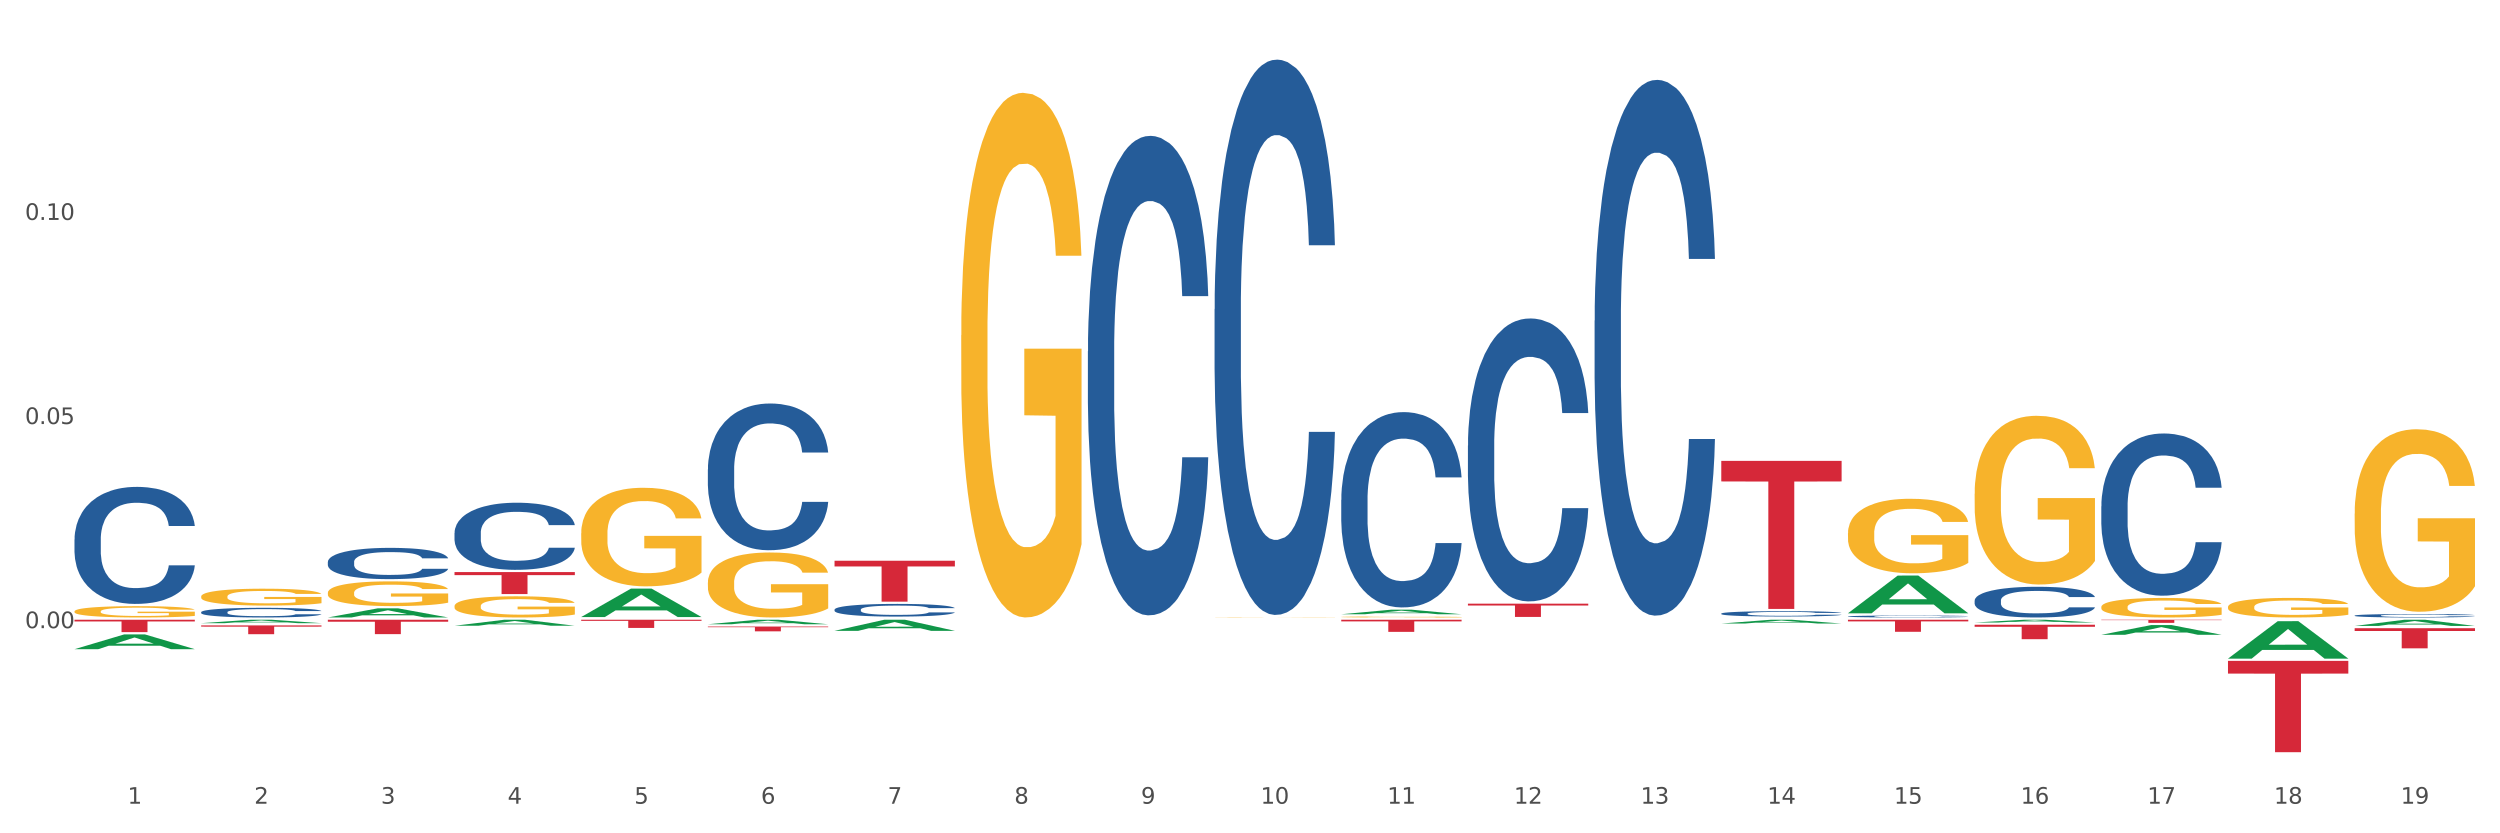 <?xml version="1.0" encoding="utf-8" standalone="no"?>
<!DOCTYPE svg PUBLIC "-//W3C//DTD SVG 1.1//EN"
  "http://www.w3.org/Graphics/SVG/1.1/DTD/svg11.dtd">
<svg xmlns:xlink="http://www.w3.org/1999/xlink" width="1080pt" height="360pt" viewBox="0 0 1080 360" xmlns="http://www.w3.org/2000/svg" version="1.1">
 <rect x="0" y="0" width="1080" height="360" fill="#333333" stroke="none"/>
 <defs>
  <style type="text/css">*{stroke-linejoin: round; stroke-linecap: butt}</style>
 </defs>
 <g id="figure_1">
  <g id="patch_1">
   <path d="M 0 360 
L 1080 360 
L 1080 0 
L 0 0 
z
" style="fill: #ffffff; stroke: #ffffff; stroke-linejoin: miter"/>
  </g>
  <g id="axes_1">
   <g id="matplotlib.axis_1">
    <g id="xtick_1">
     <g id="text_1">
      <!-- 1 -->
      <g style="fill: #4d4d4d" transform="translate(55.115 347.204) scale(0.096 -0.096)">
       <defs>
        <path id="DejaVuSans-31" d="M 794 531 
L 1825 531 
L 1825 4091 
L 703 3866 
L 703 4441 
L 1819 4666 
L 2450 4666 
L 2450 531 
L 3481 531 
L 3481 0 
L 794 0 
L 794 531 
z
" transform="scale(0.016)"/>
       </defs>
       <use xlink:href="#DejaVuSans-31"/>
      </g>
     </g>
    </g>
    <g id="xtick_2">
     <g id="text_2">
      <!-- 2 -->
      <g style="fill: #4d4d4d" transform="translate(109.839 347.204) scale(0.096 -0.096)">
       <defs>
        <path id="DejaVuSans-32" d="M 1228 531 
L 3431 531 
L 3431 0 
L 469 0 
L 469 531 
Q 828 903 1448 1529 
Q 2069 2156 2228 2338 
Q 2531 2678 2651 2914 
Q 2772 3150 2772 3378 
Q 2772 3750 2511 3984 
Q 2250 4219 1831 4219 
Q 1534 4219 1204 4116 
Q 875 4013 500 3803 
L 500 4441 
Q 881 4594 1212 4672 
Q 1544 4750 1819 4750 
Q 2544 4750 2975 4387 
Q 3406 4025 3406 3419 
Q 3406 3131 3298 2873 
Q 3191 2616 2906 2266 
Q 2828 2175 2409 1742 
Q 1991 1309 1228 531 
z
" transform="scale(0.016)"/>
       </defs>
       <use xlink:href="#DejaVuSans-32"/>
      </g>
     </g>
    </g>
    <g id="xtick_3">
     <g id="text_3">
      <!-- 3 -->
      <g style="fill: #4d4d4d" transform="translate(164.564 347.204) scale(0.096 -0.096)">
       <defs>
        <path id="DejaVuSans-33" d="M 2597 2516 
Q 3050 2419 3304 2112 
Q 3559 1806 3559 1356 
Q 3559 666 3084 287 
Q 2609 -91 1734 -91 
Q 1441 -91 1130 -33 
Q 819 25 488 141 
L 488 750 
Q 750 597 1062 519 
Q 1375 441 1716 441 
Q 2309 441 2620 675 
Q 2931 909 2931 1356 
Q 2931 1769 2642 2001 
Q 2353 2234 1838 2234 
L 1294 2234 
L 1294 2753 
L 1863 2753 
Q 2328 2753 2575 2939 
Q 2822 3125 2822 3475 
Q 2822 3834 2567 4026 
Q 2313 4219 1838 4219 
Q 1578 4219 1281 4162 
Q 984 4106 628 3988 
L 628 4550 
Q 988 4650 1302 4700 
Q 1616 4750 1894 4750 
Q 2613 4750 3031 4423 
Q 3450 4097 3450 3541 
Q 3450 3153 3228 2886 
Q 3006 2619 2597 2516 
z
" transform="scale(0.016)"/>
       </defs>
       <use xlink:href="#DejaVuSans-33"/>
      </g>
     </g>
    </g>
    <g id="xtick_4">
     <g id="text_4">
      <!-- 4 -->
      <g style="fill: #4d4d4d" transform="translate(219.288 347.204) scale(0.096 -0.096)">
       <defs>
        <path id="DejaVuSans-34" d="M 2419 4116 
L 825 1625 
L 2419 1625 
L 2419 4116 
z
M 2253 4666 
L 3047 4666 
L 3047 1625 
L 3713 1625 
L 3713 1100 
L 3047 1100 
L 3047 0 
L 2419 0 
L 2419 1100 
L 313 1100 
L 313 1709 
L 2253 4666 
z
" transform="scale(0.016)"/>
       </defs>
       <use xlink:href="#DejaVuSans-34"/>
      </g>
     </g>
    </g>
    <g id="xtick_5">
     <g id="text_5">
      <!-- 5 -->
      <g style="fill: #4d4d4d" transform="translate(274.012 347.204) scale(0.096 -0.096)">
       <defs>
        <path id="DejaVuSans-35" d="M 691 4666 
L 3169 4666 
L 3169 4134 
L 1269 4134 
L 1269 2991 
Q 1406 3038 1543 3061 
Q 1681 3084 1819 3084 
Q 2600 3084 3056 2656 
Q 3513 2228 3513 1497 
Q 3513 744 3044 326 
Q 2575 -91 1722 -91 
Q 1428 -91 1123 -41 
Q 819 9 494 109 
L 494 744 
Q 775 591 1075 516 
Q 1375 441 1709 441 
Q 2250 441 2565 725 
Q 2881 1009 2881 1497 
Q 2881 1984 2565 2268 
Q 2250 2553 1709 2553 
Q 1456 2553 1204 2497 
Q 953 2441 691 2322 
L 691 4666 
z
" transform="scale(0.016)"/>
       </defs>
       <use xlink:href="#DejaVuSans-35"/>
      </g>
     </g>
    </g>
    <g id="xtick_6">
     <g id="text_6">
      <!-- 6 -->
      <g style="fill: #4d4d4d" transform="translate(328.736 347.204) scale(0.096 -0.096)">
       <defs>
        <path id="DejaVuSans-36" d="M 2113 2584 
Q 1688 2584 1439 2293 
Q 1191 2003 1191 1497 
Q 1191 994 1439 701 
Q 1688 409 2113 409 
Q 2538 409 2786 701 
Q 3034 994 3034 1497 
Q 3034 2003 2786 2293 
Q 2538 2584 2113 2584 
z
M 3366 4563 
L 3366 3988 
Q 3128 4100 2886 4159 
Q 2644 4219 2406 4219 
Q 1781 4219 1451 3797 
Q 1122 3375 1075 2522 
Q 1259 2794 1537 2939 
Q 1816 3084 2150 3084 
Q 2853 3084 3261 2657 
Q 3669 2231 3669 1497 
Q 3669 778 3244 343 
Q 2819 -91 2113 -91 
Q 1303 -91 875 529 
Q 447 1150 447 2328 
Q 447 3434 972 4092 
Q 1497 4750 2381 4750 
Q 2619 4750 2861 4703 
Q 3103 4656 3366 4563 
z
" transform="scale(0.016)"/>
       </defs>
       <use xlink:href="#DejaVuSans-36"/>
      </g>
     </g>
    </g>
    <g id="xtick_7">
     <g id="text_7">
      <!-- 7 -->
      <g style="fill: #4d4d4d" transform="translate(383.461 347.204) scale(0.096 -0.096)">
       <defs>
        <path id="DejaVuSans-37" d="M 525 4666 
L 3525 4666 
L 3525 4397 
L 1831 0 
L 1172 0 
L 2766 4134 
L 525 4134 
L 525 4666 
z
" transform="scale(0.016)"/>
       </defs>
       <use xlink:href="#DejaVuSans-37"/>
      </g>
     </g>
    </g>
    <g id="xtick_8">
     <g id="text_8">
      <!-- 8 -->
      <g style="fill: #4d4d4d" transform="translate(438.185 347.204) scale(0.096 -0.096)">
       <defs>
        <path id="DejaVuSans-38" d="M 2034 2216 
Q 1584 2216 1326 1975 
Q 1069 1734 1069 1313 
Q 1069 891 1326 650 
Q 1584 409 2034 409 
Q 2484 409 2743 651 
Q 3003 894 3003 1313 
Q 3003 1734 2745 1975 
Q 2488 2216 2034 2216 
z
M 1403 2484 
Q 997 2584 770 2862 
Q 544 3141 544 3541 
Q 544 4100 942 4425 
Q 1341 4750 2034 4750 
Q 2731 4750 3128 4425 
Q 3525 4100 3525 3541 
Q 3525 3141 3298 2862 
Q 3072 2584 2669 2484 
Q 3125 2378 3379 2068 
Q 3634 1759 3634 1313 
Q 3634 634 3220 271 
Q 2806 -91 2034 -91 
Q 1263 -91 848 271 
Q 434 634 434 1313 
Q 434 1759 690 2068 
Q 947 2378 1403 2484 
z
M 1172 3481 
Q 1172 3119 1398 2916 
Q 1625 2713 2034 2713 
Q 2441 2713 2670 2916 
Q 2900 3119 2900 3481 
Q 2900 3844 2670 4047 
Q 2441 4250 2034 4250 
Q 1625 4250 1398 4047 
Q 1172 3844 1172 3481 
z
" transform="scale(0.016)"/>
       </defs>
       <use xlink:href="#DejaVuSans-38"/>
      </g>
     </g>
    </g>
    <g id="xtick_9">
     <g id="text_9">
      <!-- 9 -->
      <g style="fill: #4d4d4d" transform="translate(492.909 347.204) scale(0.096 -0.096)">
       <defs>
        <path id="DejaVuSans-39" d="M 703 97 
L 703 672 
Q 941 559 1184 500 
Q 1428 441 1663 441 
Q 2288 441 2617 861 
Q 2947 1281 2994 2138 
Q 2813 1869 2534 1725 
Q 2256 1581 1919 1581 
Q 1219 1581 811 2004 
Q 403 2428 403 3163 
Q 403 3881 828 4315 
Q 1253 4750 1959 4750 
Q 2769 4750 3195 4129 
Q 3622 3509 3622 2328 
Q 3622 1225 3098 567 
Q 2575 -91 1691 -91 
Q 1453 -91 1209 -44 
Q 966 3 703 97 
z
M 1959 2075 
Q 2384 2075 2632 2365 
Q 2881 2656 2881 3163 
Q 2881 3666 2632 3958 
Q 2384 4250 1959 4250 
Q 1534 4250 1286 3958 
Q 1038 3666 1038 3163 
Q 1038 2656 1286 2365 
Q 1534 2075 1959 2075 
z
" transform="scale(0.016)"/>
       </defs>
       <use xlink:href="#DejaVuSans-39"/>
      </g>
     </g>
    </g>
    <g id="xtick_10">
     <g id="text_10">
      <!-- 10 -->
      <g style="fill: #4d4d4d" transform="translate(544.58 347.204) scale(0.096 -0.096)">
       <defs>
        <path id="DejaVuSans-30" d="M 2034 4250 
Q 1547 4250 1301 3770 
Q 1056 3291 1056 2328 
Q 1056 1369 1301 889 
Q 1547 409 2034 409 
Q 2525 409 2770 889 
Q 3016 1369 3016 2328 
Q 3016 3291 2770 3770 
Q 2525 4250 2034 4250 
z
M 2034 4750 
Q 2819 4750 3233 4129 
Q 3647 3509 3647 2328 
Q 3647 1150 3233 529 
Q 2819 -91 2034 -91 
Q 1250 -91 836 529 
Q 422 1150 422 2328 
Q 422 3509 836 4129 
Q 1250 4750 2034 4750 
z
" transform="scale(0.016)"/>
       </defs>
       <use xlink:href="#DejaVuSans-31"/>
       <use xlink:href="#DejaVuSans-30" transform="translate(63.623 0)"/>
      </g>
     </g>
    </g>
    <g id="xtick_11">
     <g id="text_11">
      <!-- 11 -->
      <g style="fill: #4d4d4d" transform="translate(599.304 347.204) scale(0.096 -0.096)">
       <use xlink:href="#DejaVuSans-31"/>
       <use xlink:href="#DejaVuSans-31" transform="translate(63.623 0)"/>
      </g>
     </g>
    </g>
    <g id="xtick_12">
     <g id="text_12">
      <!-- 12 -->
      <g style="fill: #4d4d4d" transform="translate(654.028 347.204) scale(0.096 -0.096)">
       <use xlink:href="#DejaVuSans-31"/>
       <use xlink:href="#DejaVuSans-32" transform="translate(63.623 0)"/>
      </g>
     </g>
    </g>
    <g id="xtick_13">
     <g id="text_13">
      <!-- 13 -->
      <g style="fill: #4d4d4d" transform="translate(708.752 347.204) scale(0.096 -0.096)">
       <use xlink:href="#DejaVuSans-31"/>
       <use xlink:href="#DejaVuSans-33" transform="translate(63.623 0)"/>
      </g>
     </g>
    </g>
    <g id="xtick_14">
     <g id="text_14">
      <!-- 14 -->
      <g style="fill: #4d4d4d" transform="translate(763.477 347.204) scale(0.096 -0.096)">
       <use xlink:href="#DejaVuSans-31"/>
       <use xlink:href="#DejaVuSans-34" transform="translate(63.623 0)"/>
      </g>
     </g>
    </g>
    <g id="xtick_15">
     <g id="text_15">
      <!-- 15 -->
      <g style="fill: #4d4d4d" transform="translate(818.201 347.204) scale(0.096 -0.096)">
       <use xlink:href="#DejaVuSans-31"/>
       <use xlink:href="#DejaVuSans-35" transform="translate(63.623 0)"/>
      </g>
     </g>
    </g>
    <g id="xtick_16">
     <g id="text_16">
      <!-- 16 -->
      <g style="fill: #4d4d4d" transform="translate(872.925 347.204) scale(0.096 -0.096)">
       <use xlink:href="#DejaVuSans-31"/>
       <use xlink:href="#DejaVuSans-36" transform="translate(63.623 0)"/>
      </g>
     </g>
    </g>
    <g id="xtick_17">
     <g id="text_17">
      <!-- 17 -->
      <g style="fill: #4d4d4d" transform="translate(927.649 347.204) scale(0.096 -0.096)">
       <use xlink:href="#DejaVuSans-31"/>
       <use xlink:href="#DejaVuSans-37" transform="translate(63.623 0)"/>
      </g>
     </g>
    </g>
    <g id="xtick_18">
     <g id="text_18">
      <!-- 18 -->
      <g style="fill: #4d4d4d" transform="translate(982.374 347.204) scale(0.096 -0.096)">
       <use xlink:href="#DejaVuSans-31"/>
       <use xlink:href="#DejaVuSans-38" transform="translate(63.623 0)"/>
      </g>
     </g>
    </g>
    <g id="xtick_19">
     <g id="text_19">
      <!-- 19 -->
      <g style="fill: #4d4d4d" transform="translate(1037.098 347.204) scale(0.096 -0.096)">
       <use xlink:href="#DejaVuSans-31"/>
       <use xlink:href="#DejaVuSans-39" transform="translate(63.623 0)"/>
      </g>
     </g>
    </g>
    <g id="xtick_20"/>
    <g id="xtick_21"/>
    <g id="xtick_22"/>
    <g id="xtick_23"/>
    <g id="xtick_24"/>
    <g id="xtick_25"/>
    <g id="xtick_26"/>
    <g id="xtick_27"/>
    <g id="xtick_28"/>
    <g id="xtick_29"/>
    <g id="xtick_30"/>
    <g id="xtick_31"/>
    <g id="xtick_32"/>
    <g id="xtick_33"/>
    <g id="xtick_34"/>
    <g id="xtick_35"/>
    <g id="xtick_36"/>
    <g id="xtick_37"/>
   </g>
   <g id="matplotlib.axis_2">
    <g id="ytick_1">
     <g id="text_20">
      <!-- 0.00 -->
      <g style="fill: #4d4d4d" transform="translate(10.8 271.367) scale(0.096 -0.096)">
       <defs>
        <path id="DejaVuSans-2e" d="M 684 794 
L 1344 794 
L 1344 0 
L 684 0 
L 684 794 
z
" transform="scale(0.016)"/>
       </defs>
       <use xlink:href="#DejaVuSans-30"/>
       <use xlink:href="#DejaVuSans-2e" transform="translate(63.623 0)"/>
       <use xlink:href="#DejaVuSans-30" transform="translate(95.41 0)"/>
       <use xlink:href="#DejaVuSans-30" transform="translate(159.033 0)"/>
      </g>
     </g>
    </g>
    <g id="ytick_2">
     <g id="text_21">
      <!-- 0.05 -->
      <g style="fill: #4d4d4d" transform="translate(10.8 183.186) scale(0.096 -0.096)">
       <use xlink:href="#DejaVuSans-30"/>
       <use xlink:href="#DejaVuSans-2e" transform="translate(63.623 0)"/>
       <use xlink:href="#DejaVuSans-30" transform="translate(95.41 0)"/>
       <use xlink:href="#DejaVuSans-35" transform="translate(159.033 0)"/>
      </g>
     </g>
    </g>
    <g id="ytick_3">
     <g id="text_22">
      <!-- 0.10 -->
      <g style="fill: #4d4d4d" transform="translate(10.8 95.004) scale(0.096 -0.096)">
       <use xlink:href="#DejaVuSans-30"/>
       <use xlink:href="#DejaVuSans-2e" transform="translate(63.623 0)"/>
       <use xlink:href="#DejaVuSans-31" transform="translate(95.41 0)"/>
       <use xlink:href="#DejaVuSans-30" transform="translate(159.033 0)"/>
      </g>
     </g>
    </g>
    <g id="ytick_4"/>
    <g id="ytick_5"/>
    <g id="ytick_6"/>
    <g id="ytick_7"/>
   </g>
   <g id="PolyCollection_1">
    <path d="M 32.175 280.443 
L 32.229 280.437 
L 53.667 274.055 
L 62.564 274.049 
L 84.163 280.455 
L 73.873 280.455 
L 69.21 278.963 
L 47.075 278.963 
L 46.914 278.987 
L 42.412 280.455 
L 32.175 280.455 
L 32.175 280.443 
L 49.862 278.073 
L 66.423 278.067 
L 58.223 275.414 
L 58.115 275.402 
L 58.008 275.42 
L 49.808 278.067 
L 49.862 278.073 
L 32.175 280.443 
z
" clip-path="url(#p0c1e9eb0a9)" style="fill: #109648"/>
    <path d="M 360.521 242.249 
L 412.509 242.249 
L 412.509 244.704 
L 392.058 244.72 
L 392.058 259.916 
L 380.848 259.916 
L 380.848 244.72 
L 360.521 244.704 
L 360.521 242.265 
L 360.521 242.249 
z
" clip-path="url(#p0c1e9eb0a9)" style="fill: #d62839"/>
    <path d="M 579.418 267.72 
L 631.406 267.72 
L 631.406 268.449 
L 610.956 268.454 
L 610.956 272.967 
L 599.745 272.967 
L 599.745 268.454 
L 579.418 268.449 
L 579.418 267.725 
L 579.418 267.72 
z
" clip-path="url(#p0c1e9eb0a9)" style="fill: #d62839"/>
    <path d="M 743.591 199.088 
L 795.579 199.088 
L 795.579 207.977 
L 775.128 208.037 
L 775.128 263.054 
L 763.918 263.054 
L 763.918 208.037 
L 743.591 207.977 
L 743.591 199.148 
L 743.591 199.088 
z
" clip-path="url(#p0c1e9eb0a9)" style="fill: #d62839"/>
    <path d="M 798.315 267.72 
L 850.303 267.72 
L 850.303 268.445 
L 829.853 268.45 
L 829.853 272.94 
L 818.642 272.94 
L 818.642 268.45 
L 798.315 268.445 
L 798.315 267.725 
L 798.315 267.72 
z
" clip-path="url(#p0c1e9eb0a9)" style="fill: #d62839"/>
    <path d="M 853.039 269.897 
L 905.027 269.897 
L 905.027 270.765 
L 884.577 270.771 
L 884.577 276.147 
L 873.366 276.147 
L 873.366 270.771 
L 853.039 270.765 
L 853.039 269.903 
L 853.039 269.897 
z
" clip-path="url(#p0c1e9eb0a9)" style="fill: #d62839"/>
    <path d="M 907.763 267.72 
L 959.751 267.72 
L 959.751 267.908 
L 939.301 267.909 
L 939.301 269.07 
L 928.09 269.07 
L 928.09 267.909 
L 907.763 267.908 
L 907.763 267.721 
L 907.763 267.72 
z
" clip-path="url(#p0c1e9eb0a9)" style="fill: #d62839"/>
    <path d="M 962.488 285.508 
L 1014.476 285.508 
L 1014.476 290.989 
L 994.025 291.026 
L 994.025 324.95 
L 982.815 324.95 
L 982.815 291.026 
L 962.488 290.989 
L 962.488 285.545 
L 962.488 285.508 
z
" clip-path="url(#p0c1e9eb0a9)" style="fill: #d62839"/>
    <path d="M 1017.212 271.384 
L 1069.2 271.384 
L 1069.2 272.591 
L 1048.75 272.6 
L 1048.75 280.073 
L 1037.539 280.073 
L 1037.539 272.6 
L 1017.212 272.591 
L 1017.212 271.392 
L 1017.212 271.384 
z
" clip-path="url(#p0c1e9eb0a9)" style="fill: #d62839"/>
    <path d="M 1017.212 221.866 
L 1017.273 221.794 
L 1017.273 219.202 
L 1017.396 216.97 
L 1018.01 211.569 
L 1018.931 207.104 
L 1019.606 204.728 
L 1020.281 202.784 
L 1021.079 200.84 
L 1022.061 198.823 
L 1023.841 195.871 
L 1024.946 194.359 
L 1026.296 192.775 
L 1028.751 190.47 
L 1030.531 189.174 
L 1032.373 188.094 
L 1035.38 186.798 
L 1037.344 186.222 
L 1039.431 185.79 
L 1041.948 185.502 
L 1043.85 185.43 
L 1048.024 185.646 
L 1051.584 186.294 
L 1053.303 186.798 
L 1055.512 187.662 
L 1056.679 188.238 
L 1058.581 189.39 
L 1060.546 190.902 
L 1061.896 192.199 
L 1063.921 194.647 
L 1065.456 197.095 
L 1066.868 200.12 
L 1067.604 202.208 
L 1068.157 204.152 
L 1068.648 206.384 
L 1069.139 209.913 
L 1058.09 209.913 
L 1057.661 207.392 
L 1056.986 205.016 
L 1056.004 202.712 
L 1055.144 201.272 
L 1053.671 199.471 
L 1052.321 198.319 
L 1050.909 197.455 
L 1049.19 196.735 
L 1047.84 196.375 
L 1045.937 196.087 
L 1042.193 196.159 
L 1039.677 196.735 
L 1037.958 197.455 
L 1036.853 198.103 
L 1035.871 198.823 
L 1034.766 199.832 
L 1033.477 201.344 
L 1032.557 202.712 
L 1031.636 204.44 
L 1030.899 206.168 
L 1030.224 208.185 
L 1029.672 210.345 
L 1029.242 212.577 
L 1028.874 215.314 
L 1028.567 219.85 
L 1028.567 229.715 
L 1028.69 231.948 
L 1028.997 234.9 
L 1029.365 237.132 
L 1029.979 239.797 
L 1030.531 241.597 
L 1031.575 244.189 
L 1032.741 246.35 
L 1033.662 247.718 
L 1034.582 248.87 
L 1036.178 250.454 
L 1037.958 251.75 
L 1039.493 252.542 
L 1041.579 253.262 
L 1042.991 253.55 
L 1044.219 253.695 
L 1047.226 253.695 
L 1049.375 253.478 
L 1051.768 252.974 
L 1053.61 252.326 
L 1055.144 251.534 
L 1056.863 250.238 
L 1057.968 249.014 
L 1057.968 233.964 
L 1044.464 233.892 
L 1044.464 223.883 
L 1069.2 223.883 
L 1069.2 253.262 
L 1068.157 254.775 
L 1066.99 256.143 
L 1065.763 257.367 
L 1063.921 258.879 
L 1061.712 260.319 
L 1059.748 261.327 
L 1057.661 262.192 
L 1055.206 262.984 
L 1052.014 263.704 
L 1050.05 263.992 
L 1047.595 264.208 
L 1044.71 264.28 
L 1042.193 264.136 
L 1039.738 263.776 
L 1037.16 263.128 
L 1034.644 262.192 
L 1032.741 261.255 
L 1030.838 260.103 
L 1028.813 258.591 
L 1027.217 257.151 
L 1025.989 255.855 
L 1024.639 254.199 
L 1023.166 252.038 
L 1022.061 250.094 
L 1021.079 248.078 
L 1020.035 245.485 
L 1019.299 243.253 
L 1018.562 240.445 
L 1018.133 238.357 
L 1017.642 235.116 
L 1017.273 230.579 
L 1017.212 221.866 
z
" clip-path="url(#p0c1e9eb0a9)" style="fill: #f7b32b"/>
    <path d="M 962.488 262.203 
L 962.549 262.195 
L 962.549 261.917 
L 962.672 261.678 
L 963.286 261.099 
L 964.206 260.62 
L 964.881 260.365 
L 965.557 260.156 
L 966.355 259.948 
L 967.337 259.731 
L 969.117 259.415 
L 970.221 259.253 
L 971.572 259.083 
L 974.027 258.836 
L 975.807 258.697 
L 977.648 258.581 
L 980.656 258.442 
L 982.62 258.38 
L 984.707 258.334 
L 987.223 258.303 
L 989.126 258.295 
L 993.3 258.318 
L 996.86 258.388 
L 998.579 258.442 
L 1000.788 258.534 
L 1001.954 258.596 
L 1003.857 258.72 
L 1005.821 258.882 
L 1007.172 259.021 
L 1009.197 259.283 
L 1010.732 259.546 
L 1012.143 259.87 
L 1012.88 260.094 
L 1013.432 260.303 
L 1013.923 260.542 
L 1014.414 260.921 
L 1003.366 260.921 
L 1002.936 260.651 
L 1002.261 260.396 
L 1001.279 260.149 
L 1000.42 259.994 
L 998.947 259.801 
L 997.596 259.677 
L 996.185 259.585 
L 994.466 259.507 
L 993.116 259.469 
L 991.213 259.438 
L 987.469 259.446 
L 984.952 259.507 
L 983.234 259.585 
L 982.129 259.654 
L 981.147 259.731 
L 980.042 259.84 
L 978.753 260.002 
L 977.832 260.149 
L 976.912 260.334 
L 976.175 260.519 
L 975.5 260.736 
L 974.948 260.967 
L 974.518 261.207 
L 974.15 261.5 
L 973.843 261.987 
L 973.843 263.045 
L 973.966 263.284 
L 974.272 263.601 
L 974.641 263.84 
L 975.255 264.126 
L 975.807 264.319 
L 976.85 264.597 
L 978.017 264.829 
L 978.937 264.976 
L 979.858 265.099 
L 981.454 265.269 
L 983.234 265.408 
L 984.768 265.493 
L 986.855 265.57 
L 988.267 265.601 
L 989.494 265.617 
L 992.502 265.617 
L 994.65 265.594 
L 997.044 265.54 
L 998.885 265.47 
L 1000.42 265.385 
L 1002.139 265.246 
L 1003.243 265.115 
L 1003.243 263.501 
L 989.74 263.493 
L 989.74 262.419 
L 1014.476 262.419 
L 1014.476 265.57 
L 1013.432 265.733 
L 1012.266 265.879 
L 1011.038 266.011 
L 1009.197 266.173 
L 1006.987 266.327 
L 1005.023 266.435 
L 1002.936 266.528 
L 1000.481 266.613 
L 997.29 266.69 
L 995.325 266.721 
L 992.87 266.744 
L 989.985 266.752 
L 987.469 266.737 
L 985.014 266.698 
L 982.436 266.629 
L 979.919 266.528 
L 978.017 266.428 
L 976.114 266.304 
L 974.088 266.142 
L 972.492 265.987 
L 971.265 265.848 
L 969.915 265.671 
L 968.441 265.439 
L 967.337 265.231 
L 966.355 265.014 
L 965.311 264.736 
L 964.575 264.497 
L 963.838 264.196 
L 963.408 263.972 
L 962.917 263.624 
L 962.549 263.138 
L 962.488 262.203 
z
" clip-path="url(#p0c1e9eb0a9)" style="fill: #f7b32b"/>
    <path d="M 907.763 262.211 
L 907.825 262.204 
L 907.825 261.926 
L 907.948 261.687 
L 908.561 261.109 
L 909.482 260.631 
L 910.157 260.376 
L 910.832 260.168 
L 911.63 259.96 
L 912.612 259.744 
L 914.392 259.428 
L 915.497 259.266 
L 916.847 259.097 
L 919.303 258.85 
L 921.083 258.711 
L 922.924 258.596 
L 925.932 258.457 
L 927.896 258.395 
L 929.983 258.349 
L 932.499 258.318 
L 934.402 258.31 
L 938.576 258.334 
L 942.136 258.403 
L 943.854 258.457 
L 946.064 258.549 
L 947.23 258.611 
L 949.133 258.734 
L 951.097 258.896 
L 952.447 259.035 
L 954.473 259.297 
L 956.007 259.559 
L 957.419 259.883 
L 958.156 260.107 
L 958.708 260.315 
L 959.199 260.554 
L 959.69 260.932 
L 948.642 260.932 
L 948.212 260.662 
L 947.537 260.407 
L 946.555 260.161 
L 945.696 260.006 
L 944.223 259.814 
L 942.872 259.69 
L 941.46 259.598 
L 939.742 259.521 
L 938.392 259.482 
L 936.489 259.451 
L 932.745 259.459 
L 930.228 259.521 
L 928.51 259.598 
L 927.405 259.667 
L 926.423 259.744 
L 925.318 259.852 
L 924.029 260.014 
L 923.108 260.161 
L 922.187 260.346 
L 921.451 260.531 
L 920.776 260.747 
L 920.223 260.978 
L 919.794 261.217 
L 919.425 261.51 
L 919.119 261.995 
L 919.119 263.052 
L 919.241 263.291 
L 919.548 263.607 
L 919.916 263.846 
L 920.53 264.131 
L 921.083 264.324 
L 922.126 264.601 
L 923.292 264.832 
L 924.213 264.979 
L 925.134 265.102 
L 926.73 265.272 
L 928.51 265.411 
L 930.044 265.495 
L 932.131 265.573 
L 933.543 265.603 
L 934.77 265.619 
L 937.778 265.619 
L 939.926 265.596 
L 942.32 265.542 
L 944.161 265.472 
L 945.696 265.388 
L 947.414 265.249 
L 948.519 265.118 
L 948.519 263.506 
L 935.016 263.499 
L 935.016 262.427 
L 959.751 262.427 
L 959.751 265.573 
L 958.708 265.734 
L 957.542 265.881 
L 956.314 266.012 
L 954.473 266.174 
L 952.263 266.328 
L 950.299 266.436 
L 948.212 266.529 
L 945.757 266.613 
L 942.565 266.69 
L 940.601 266.721 
L 938.146 266.744 
L 935.261 266.752 
L 932.745 266.737 
L 930.29 266.698 
L 927.712 266.629 
L 925.195 266.529 
L 923.292 266.428 
L 921.39 266.305 
L 919.364 266.143 
L 917.768 265.989 
L 916.541 265.85 
L 915.19 265.673 
L 913.717 265.442 
L 912.612 265.233 
L 911.63 265.017 
L 910.587 264.74 
L 909.85 264.501 
L 909.114 264.2 
L 908.684 263.977 
L 908.193 263.63 
L 907.825 263.144 
L 907.763 262.211 
z
" clip-path="url(#p0c1e9eb0a9)" style="fill: #f7b32b"/>
    <path d="M 853.039 213.308 
L 853.1 213.241 
L 853.1 210.844 
L 853.223 208.781 
L 853.837 203.788 
L 854.758 199.66 
L 855.433 197.464 
L 856.108 195.666 
L 856.906 193.869 
L 857.888 192.005 
L 859.668 189.275 
L 860.773 187.877 
L 862.123 186.413 
L 864.578 184.282 
L 866.358 183.084 
L 868.2 182.086 
L 871.207 180.887 
L 873.171 180.355 
L 875.258 179.955 
L 877.775 179.689 
L 879.678 179.622 
L 883.851 179.822 
L 887.411 180.421 
L 889.13 180.887 
L 891.34 181.686 
L 892.506 182.219 
L 894.409 183.284 
L 896.373 184.682 
L 897.723 185.88 
L 899.749 188.144 
L 901.283 190.407 
L 902.695 193.203 
L 903.431 195.134 
L 903.984 196.931 
L 904.475 198.995 
L 904.966 202.257 
L 893.918 202.257 
L 893.488 199.927 
L 892.813 197.73 
L 891.831 195.6 
L 890.971 194.268 
L 889.498 192.604 
L 888.148 191.539 
L 886.736 190.74 
L 885.018 190.074 
L 883.667 189.741 
L 881.765 189.475 
L 878.02 189.542 
L 875.504 190.074 
L 873.785 190.74 
L 872.68 191.339 
L 871.698 192.005 
L 870.594 192.937 
L 869.305 194.335 
L 868.384 195.6 
L 867.463 197.197 
L 866.727 198.795 
L 866.051 200.659 
L 865.499 202.656 
L 865.069 204.72 
L 864.701 207.25 
L 864.394 211.444 
L 864.394 220.564 
L 864.517 222.628 
L 864.824 225.357 
L 865.192 227.421 
L 865.806 229.884 
L 866.358 231.548 
L 867.402 233.945 
L 868.568 235.942 
L 869.489 237.207 
L 870.409 238.272 
L 872.005 239.736 
L 873.785 240.935 
L 875.32 241.667 
L 877.407 242.333 
L 878.818 242.599 
L 880.046 242.732 
L 883.053 242.732 
L 885.202 242.532 
L 887.596 242.066 
L 889.437 241.467 
L 890.971 240.735 
L 892.69 239.537 
L 893.795 238.405 
L 893.795 224.492 
L 880.291 224.425 
L 880.291 215.172 
L 905.027 215.172 
L 905.027 242.333 
L 903.984 243.731 
L 902.818 244.995 
L 901.59 246.127 
L 899.749 247.525 
L 897.539 248.857 
L 895.575 249.789 
L 893.488 250.587 
L 891.033 251.32 
L 887.841 251.985 
L 885.877 252.252 
L 883.422 252.451 
L 880.537 252.518 
L 878.02 252.385 
L 875.565 252.052 
L 872.987 251.453 
L 870.471 250.587 
L 868.568 249.722 
L 866.665 248.657 
L 864.64 247.259 
L 863.044 245.927 
L 861.816 244.729 
L 860.466 243.198 
L 858.993 241.201 
L 857.888 239.403 
L 856.906 237.539 
L 855.863 235.143 
L 855.126 233.079 
L 854.389 230.483 
L 853.96 228.552 
L 853.469 225.557 
L 853.1 221.363 
L 853.039 213.308 
z
" clip-path="url(#p0c1e9eb0a9)" style="fill: #f7b32b"/>
    <path d="M 798.315 230.346 
L 798.376 230.317 
L 798.376 229.258 
L 798.499 228.347 
L 799.113 226.141 
L 800.033 224.318 
L 800.709 223.348 
L 801.384 222.554 
L 802.182 221.76 
L 803.164 220.937 
L 804.944 219.731 
L 806.049 219.114 
L 807.399 218.467 
L 809.854 217.526 
L 811.634 216.997 
L 813.475 216.555 
L 816.483 216.026 
L 818.447 215.791 
L 820.534 215.615 
L 823.051 215.497 
L 824.953 215.468 
L 829.127 215.556 
L 832.687 215.82 
L 834.406 216.026 
L 836.615 216.379 
L 837.782 216.614 
L 839.684 217.085 
L 841.648 217.702 
L 842.999 218.232 
L 845.024 219.231 
L 846.559 220.231 
L 847.97 221.466 
L 848.707 222.319 
L 849.259 223.113 
L 849.75 224.024 
L 850.242 225.465 
L 839.193 225.465 
L 838.764 224.436 
L 838.088 223.465 
L 837.106 222.525 
L 836.247 221.936 
L 834.774 221.201 
L 833.424 220.731 
L 832.012 220.378 
L 830.293 220.084 
L 828.943 219.937 
L 827.04 219.819 
L 823.296 219.849 
L 820.78 220.084 
L 819.061 220.378 
L 817.956 220.643 
L 816.974 220.937 
L 815.869 221.348 
L 814.58 221.966 
L 813.66 222.525 
L 812.739 223.23 
L 812.002 223.936 
L 811.327 224.759 
L 810.775 225.641 
L 810.345 226.553 
L 809.977 227.67 
L 809.67 229.523 
L 809.67 233.551 
L 809.793 234.463 
L 810.1 235.668 
L 810.468 236.58 
L 811.082 237.668 
L 811.634 238.403 
L 812.678 239.461 
L 813.844 240.343 
L 814.764 240.902 
L 815.685 241.373 
L 817.281 242.019 
L 819.061 242.549 
L 820.595 242.872 
L 822.682 243.166 
L 824.094 243.284 
L 825.322 243.343 
L 828.329 243.343 
L 830.477 243.254 
L 832.871 243.049 
L 834.713 242.784 
L 836.247 242.46 
L 837.966 241.931 
L 839.071 241.431 
L 839.071 235.286 
L 825.567 235.256 
L 825.567 231.169 
L 850.303 231.169 
L 850.303 243.166 
L 849.259 243.784 
L 848.093 244.342 
L 846.866 244.842 
L 845.024 245.46 
L 842.815 246.048 
L 840.851 246.459 
L 838.764 246.812 
L 836.308 247.136 
L 833.117 247.43 
L 831.153 247.547 
L 828.697 247.636 
L 825.813 247.665 
L 823.296 247.606 
L 820.841 247.459 
L 818.263 247.195 
L 815.746 246.812 
L 813.844 246.43 
L 811.941 245.96 
L 809.915 245.342 
L 808.32 244.754 
L 807.092 244.225 
L 805.742 243.548 
L 804.269 242.666 
L 803.164 241.872 
L 802.182 241.049 
L 801.138 239.991 
L 800.402 239.079 
L 799.665 237.932 
L 799.236 237.08 
L 798.744 235.756 
L 798.376 233.904 
L 798.315 230.346 
z
" clip-path="url(#p0c1e9eb0a9)" style="fill: #f7b32b"/>
    <path d="M 579.418 266.525 
L 579.479 266.525 
L 579.479 266.511 
L 579.602 266.499 
L 580.216 266.47 
L 581.136 266.446 
L 581.812 266.434 
L 582.487 266.423 
L 583.285 266.413 
L 584.267 266.402 
L 586.047 266.386 
L 587.152 266.378 
L 588.502 266.37 
L 590.957 266.357 
L 592.737 266.35 
L 594.578 266.345 
L 597.586 266.338 
L 599.55 266.335 
L 601.637 266.332 
L 604.154 266.331 
L 606.056 266.33 
L 610.23 266.331 
L 613.79 266.335 
L 615.509 266.338 
L 617.718 266.342 
L 618.884 266.345 
L 620.787 266.352 
L 622.751 266.36 
L 624.102 266.367 
L 626.127 266.38 
L 627.662 266.393 
L 629.073 266.409 
L 629.81 266.42 
L 630.362 266.43 
L 630.853 266.442 
L 631.344 266.461 
L 620.296 266.461 
L 619.867 266.448 
L 619.191 266.435 
L 618.209 266.423 
L 617.35 266.415 
L 615.877 266.405 
L 614.527 266.399 
L 613.115 266.395 
L 611.396 266.391 
L 610.046 266.389 
L 608.143 266.387 
L 604.399 266.388 
L 601.882 266.391 
L 600.164 266.395 
L 599.059 266.398 
L 598.077 266.402 
L 596.972 266.407 
L 595.683 266.415 
L 594.763 266.423 
L 593.842 266.432 
L 593.105 266.441 
L 592.43 266.452 
L 591.878 266.464 
L 591.448 266.476 
L 591.08 266.49 
L 590.773 266.514 
L 590.773 266.567 
L 590.896 266.579 
L 591.203 266.595 
L 591.571 266.607 
L 592.185 266.621 
L 592.737 266.631 
L 593.78 266.645 
L 594.947 266.656 
L 595.867 266.663 
L 596.788 266.67 
L 598.384 266.678 
L 600.164 266.685 
L 601.698 266.689 
L 603.785 266.693 
L 605.197 266.695 
L 606.425 266.695 
L 609.432 266.695 
L 611.58 266.694 
L 613.974 266.692 
L 615.816 266.688 
L 617.35 266.684 
L 619.069 266.677 
L 620.173 266.67 
L 620.173 266.59 
L 606.67 266.59 
L 606.67 266.536 
L 631.406 266.536 
L 631.406 266.693 
L 630.362 266.701 
L 629.196 266.709 
L 627.969 266.715 
L 626.127 266.723 
L 623.918 266.731 
L 621.953 266.736 
L 619.867 266.741 
L 617.411 266.745 
L 614.22 266.749 
L 612.256 266.751 
L 609.8 266.752 
L 606.916 266.752 
L 604.399 266.751 
L 601.944 266.749 
L 599.366 266.746 
L 596.849 266.741 
L 594.947 266.736 
L 593.044 266.73 
L 591.018 266.722 
L 589.423 266.714 
L 588.195 266.707 
L 586.845 266.698 
L 585.372 266.687 
L 584.267 266.676 
L 583.285 266.665 
L 582.241 266.652 
L 581.505 266.64 
L 580.768 266.625 
L 580.338 266.613 
L 579.847 266.596 
L 579.479 266.572 
L 579.418 266.525 
z
" clip-path="url(#p0c1e9eb0a9)" style="fill: #f7b32b"/>
    <path d="M 524.693 266.684 
L 524.755 266.684 
L 524.755 266.68 
L 524.878 266.676 
L 525.491 266.668 
L 526.412 266.661 
L 527.087 266.657 
L 527.762 266.654 
L 528.56 266.651 
L 529.542 266.647 
L 531.322 266.643 
L 532.427 266.64 
L 533.778 266.638 
L 536.233 266.634 
L 538.013 266.632 
L 539.854 266.63 
L 542.862 266.628 
L 544.826 266.627 
L 546.913 266.626 
L 549.429 266.626 
L 551.332 266.626 
L 555.506 266.626 
L 559.066 266.627 
L 560.784 266.628 
L 562.994 266.629 
L 564.16 266.63 
L 566.063 266.632 
L 568.027 266.635 
L 569.377 266.637 
L 571.403 266.641 
L 572.937 266.645 
L 574.349 266.649 
L 575.086 266.653 
L 575.638 266.656 
L 576.129 266.659 
L 576.62 266.665 
L 565.572 266.665 
L 565.142 266.661 
L 564.467 266.657 
L 563.485 266.654 
L 562.626 266.651 
L 561.153 266.648 
L 559.802 266.647 
L 558.391 266.645 
L 556.672 266.644 
L 555.322 266.643 
L 553.419 266.643 
L 549.675 266.643 
L 547.158 266.644 
L 545.44 266.645 
L 544.335 266.646 
L 543.353 266.647 
L 542.248 266.649 
L 540.959 266.651 
L 540.038 266.654 
L 539.118 266.656 
L 538.381 266.659 
L 537.706 266.662 
L 537.153 266.666 
L 536.724 266.669 
L 536.355 266.674 
L 536.049 266.681 
L 536.049 266.697 
L 536.171 266.7 
L 536.478 266.705 
L 536.847 266.709 
L 537.46 266.713 
L 538.013 266.716 
L 539.056 266.72 
L 540.222 266.723 
L 541.143 266.726 
L 542.064 266.727 
L 543.66 266.73 
L 545.44 266.732 
L 546.974 266.733 
L 549.061 266.734 
L 550.473 266.735 
L 551.7 266.735 
L 554.708 266.735 
L 556.856 266.735 
L 559.25 266.734 
L 561.091 266.733 
L 562.626 266.732 
L 564.344 266.73 
L 565.449 266.728 
L 565.449 266.704 
L 551.946 266.703 
L 551.946 266.687 
L 576.682 266.687 
L 576.682 266.734 
L 575.638 266.737 
L 574.472 266.739 
L 573.244 266.741 
L 571.403 266.743 
L 569.193 266.746 
L 567.229 266.747 
L 565.142 266.749 
L 562.687 266.75 
L 559.495 266.751 
L 557.531 266.752 
L 555.076 266.752 
L 552.191 266.752 
L 549.675 266.752 
L 547.22 266.751 
L 544.642 266.75 
L 542.125 266.749 
L 540.222 266.747 
L 538.32 266.745 
L 536.294 266.743 
L 534.698 266.741 
L 533.471 266.739 
L 532.12 266.736 
L 530.647 266.733 
L 529.542 266.729 
L 528.56 266.726 
L 527.517 266.722 
L 526.78 266.718 
L 526.044 266.714 
L 525.614 266.711 
L 525.123 266.705 
L 524.755 266.698 
L 524.693 266.684 
z
" clip-path="url(#p0c1e9eb0a9)" style="fill: #f7b32b"/>
    <path d="M 415.245 144.833 
L 415.306 144.626 
L 415.306 137.174 
L 415.429 130.757 
L 416.043 115.233 
L 416.964 102.399 
L 417.639 95.568 
L 418.314 89.979 
L 419.112 84.39 
L 420.094 78.595 
L 421.874 70.108 
L 422.979 65.761 
L 424.329 61.207 
L 426.784 54.583 
L 428.564 50.857 
L 430.406 47.753 
L 433.413 44.027 
L 435.377 42.371 
L 437.464 41.129 
L 439.981 40.301 
L 441.883 40.094 
L 446.057 40.715 
L 449.617 42.578 
L 451.336 44.027 
L 453.545 46.511 
L 454.712 48.166 
L 456.614 51.478 
L 458.579 55.825 
L 459.929 59.551 
L 461.954 66.589 
L 463.489 73.627 
L 464.901 82.32 
L 465.637 88.323 
L 466.19 93.912 
L 466.681 100.329 
L 467.172 110.472 
L 456.123 110.472 
L 455.694 103.227 
L 455.019 96.396 
L 454.036 89.772 
L 453.177 85.632 
L 451.704 80.458 
L 450.354 77.146 
L 448.942 74.662 
L 447.223 72.592 
L 445.873 71.557 
L 443.97 70.729 
L 440.226 70.936 
L 437.71 72.592 
L 435.991 74.662 
L 434.886 76.525 
L 433.904 78.595 
L 432.799 81.493 
L 431.51 85.839 
L 430.59 89.772 
L 429.669 94.74 
L 428.932 99.708 
L 428.257 105.504 
L 427.705 111.714 
L 427.275 118.13 
L 426.907 125.996 
L 426.6 139.037 
L 426.6 167.395 
L 426.723 173.812 
L 427.03 182.299 
L 427.398 188.715 
L 428.012 196.374 
L 428.564 201.549 
L 429.608 209.001 
L 430.774 215.211 
L 431.695 219.143 
L 432.615 222.455 
L 434.211 227.009 
L 435.991 230.735 
L 437.526 233.012 
L 439.612 235.082 
L 441.024 235.91 
L 442.252 236.324 
L 445.259 236.324 
L 447.408 235.703 
L 449.801 234.254 
L 451.643 232.391 
L 453.177 230.114 
L 454.896 226.388 
L 456.001 222.869 
L 456.001 179.608 
L 442.497 179.401 
L 442.497 150.628 
L 467.233 150.628 
L 467.233 235.082 
L 466.19 239.429 
L 465.023 243.362 
L 463.796 246.881 
L 461.954 251.228 
L 459.745 255.367 
L 457.781 258.265 
L 455.694 260.749 
L 453.239 263.026 
L 450.047 265.096 
L 448.083 265.924 
L 445.628 266.545 
L 442.743 266.752 
L 440.226 266.338 
L 437.771 265.303 
L 435.193 263.44 
L 432.677 260.749 
L 430.774 258.058 
L 428.871 254.746 
L 426.846 250.4 
L 425.25 246.26 
L 424.022 242.534 
L 422.672 237.773 
L 421.199 231.563 
L 420.094 225.974 
L 419.112 220.178 
L 418.068 212.727 
L 417.332 206.31 
L 416.595 198.237 
L 416.166 192.234 
L 415.675 182.92 
L 415.306 169.879 
L 415.245 144.833 
z
" clip-path="url(#p0c1e9eb0a9)" style="fill: #f7b32b"/>
    <path d="M 305.796 251.649 
L 305.858 251.624 
L 305.858 250.701 
L 305.981 249.906 
L 306.594 247.983 
L 307.515 246.393 
L 308.19 245.547 
L 308.865 244.854 
L 309.663 244.162 
L 310.645 243.444 
L 312.425 242.393 
L 313.53 241.854 
L 314.88 241.29 
L 317.336 240.47 
L 319.116 240.008 
L 320.957 239.624 
L 323.965 239.162 
L 325.929 238.957 
L 328.016 238.803 
L 330.532 238.701 
L 332.435 238.675 
L 336.609 238.752 
L 340.169 238.983 
L 341.887 239.162 
L 344.097 239.47 
L 345.263 239.675 
L 347.166 240.085 
L 349.13 240.624 
L 350.48 241.085 
L 352.506 241.957 
L 354.04 242.829 
L 355.452 243.906 
L 356.189 244.649 
L 356.741 245.342 
L 357.232 246.136 
L 357.723 247.393 
L 346.675 247.393 
L 346.245 246.495 
L 345.57 245.649 
L 344.588 244.829 
L 343.729 244.316 
L 342.256 243.675 
L 340.905 243.265 
L 339.493 242.957 
L 337.775 242.701 
L 336.425 242.572 
L 334.522 242.47 
L 330.778 242.495 
L 328.261 242.701 
L 326.542 242.957 
L 325.438 243.188 
L 324.456 243.444 
L 323.351 243.803 
L 322.062 244.342 
L 321.141 244.829 
L 320.22 245.444 
L 319.484 246.06 
L 318.809 246.778 
L 318.256 247.547 
L 317.827 248.342 
L 317.458 249.316 
L 317.151 250.931 
L 317.151 254.444 
L 317.274 255.239 
L 317.581 256.29 
L 317.949 257.085 
L 318.563 258.034 
L 319.116 258.675 
L 320.159 259.598 
L 321.325 260.367 
L 322.246 260.855 
L 323.167 261.265 
L 324.762 261.829 
L 326.542 262.291 
L 328.077 262.573 
L 330.164 262.829 
L 331.576 262.932 
L 332.803 262.983 
L 335.811 262.983 
L 337.959 262.906 
L 340.353 262.726 
L 342.194 262.496 
L 343.729 262.214 
L 345.447 261.752 
L 346.552 261.316 
L 346.552 255.957 
L 333.049 255.931 
L 333.049 252.367 
L 357.784 252.367 
L 357.784 262.829 
L 356.741 263.367 
L 355.575 263.855 
L 354.347 264.291 
L 352.506 264.829 
L 350.296 265.342 
L 348.332 265.701 
L 346.245 266.008 
L 343.79 266.291 
L 340.598 266.547 
L 338.634 266.65 
L 336.179 266.726 
L 333.294 266.752 
L 330.778 266.701 
L 328.322 266.573 
L 325.745 266.342 
L 323.228 266.008 
L 321.325 265.675 
L 319.423 265.265 
L 317.397 264.726 
L 315.801 264.214 
L 314.574 263.752 
L 313.223 263.162 
L 311.75 262.393 
L 310.645 261.701 
L 309.663 260.983 
L 308.62 260.06 
L 307.883 259.265 
L 307.147 258.265 
L 306.717 257.521 
L 306.226 256.367 
L 305.858 254.752 
L 305.796 251.649 
z
" clip-path="url(#p0c1e9eb0a9)" style="fill: #f7b32b"/>
    <path d="M 251.072 230.393 
L 251.133 230.354 
L 251.133 228.954 
L 251.256 227.748 
L 251.87 224.832 
L 252.791 222.42 
L 253.466 221.137 
L 254.141 220.087 
L 254.939 219.037 
L 255.921 217.948 
L 257.701 216.353 
L 258.806 215.537 
L 260.156 214.681 
L 262.611 213.436 
L 264.391 212.736 
L 266.233 212.153 
L 269.24 211.453 
L 271.204 211.142 
L 273.291 210.908 
L 275.808 210.753 
L 277.711 210.714 
L 281.884 210.831 
L 285.444 211.181 
L 287.163 211.453 
L 289.373 211.92 
L 290.539 212.231 
L 292.442 212.853 
L 294.406 213.67 
L 295.756 214.37 
L 297.782 215.692 
L 299.316 217.014 
L 300.728 218.648 
L 301.464 219.776 
L 302.017 220.826 
L 302.508 222.031 
L 302.999 223.937 
L 291.951 223.937 
L 291.521 222.576 
L 290.846 221.292 
L 289.864 220.048 
L 289.004 219.27 
L 287.531 218.298 
L 286.181 217.676 
L 284.769 217.209 
L 283.051 216.82 
L 281.7 216.625 
L 279.797 216.47 
L 276.053 216.509 
L 273.537 216.82 
L 271.818 217.209 
L 270.713 217.559 
L 269.731 217.948 
L 268.627 218.492 
L 267.338 219.309 
L 266.417 220.048 
L 265.496 220.981 
L 264.76 221.915 
L 264.084 223.004 
L 263.532 224.17 
L 263.102 225.376 
L 262.734 226.854 
L 262.427 229.304 
L 262.427 234.632 
L 262.55 235.838 
L 262.857 237.433 
L 263.225 238.638 
L 263.839 240.077 
L 264.391 241.049 
L 265.435 242.45 
L 266.601 243.616 
L 267.522 244.355 
L 268.442 244.977 
L 270.038 245.833 
L 271.818 246.533 
L 273.353 246.961 
L 275.44 247.35 
L 276.851 247.505 
L 278.079 247.583 
L 281.086 247.583 
L 283.235 247.467 
L 285.629 247.194 
L 287.47 246.844 
L 289.004 246.416 
L 290.723 245.716 
L 291.828 245.055 
L 291.828 236.927 
L 278.324 236.888 
L 278.324 231.482 
L 303.06 231.482 
L 303.06 247.35 
L 302.017 248.167 
L 300.851 248.906 
L 299.623 249.567 
L 297.782 250.383 
L 295.572 251.161 
L 293.608 251.706 
L 291.521 252.172 
L 289.066 252.6 
L 285.874 252.989 
L 283.91 253.145 
L 281.455 253.261 
L 278.57 253.3 
L 276.053 253.222 
L 273.598 253.028 
L 271.02 252.678 
L 268.504 252.172 
L 266.601 251.667 
L 264.698 251.045 
L 262.673 250.228 
L 261.077 249.45 
L 259.849 248.75 
L 258.499 247.855 
L 257.026 246.689 
L 255.921 245.639 
L 254.939 244.55 
L 253.896 243.15 
L 253.159 241.944 
L 252.422 240.427 
L 251.993 239.299 
L 251.502 237.549 
L 251.133 235.099 
L 251.072 230.393 
z
" clip-path="url(#p0c1e9eb0a9)" style="fill: #f7b32b"/>
    <path d="M 196.348 261.828 
L 196.409 261.819 
L 196.409 261.518 
L 196.532 261.259 
L 197.146 260.632 
L 198.066 260.114 
L 198.742 259.838 
L 199.417 259.612 
L 200.215 259.386 
L 201.197 259.152 
L 202.977 258.809 
L 204.082 258.634 
L 205.432 258.45 
L 207.887 258.182 
L 209.667 258.032 
L 211.508 257.906 
L 214.516 257.756 
L 216.48 257.689 
L 218.567 257.639 
L 221.084 257.605 
L 222.986 257.597 
L 227.16 257.622 
L 230.72 257.697 
L 232.439 257.756 
L 234.648 257.856 
L 235.815 257.923 
L 237.717 258.057 
L 239.681 258.233 
L 241.032 258.383 
L 243.057 258.667 
L 244.592 258.952 
L 246.003 259.303 
L 246.74 259.545 
L 247.292 259.771 
L 247.783 260.03 
L 248.275 260.44 
L 237.226 260.44 
L 236.797 260.147 
L 236.121 259.871 
L 235.139 259.604 
L 234.28 259.436 
L 232.807 259.227 
L 231.457 259.094 
L 230.045 258.993 
L 228.326 258.91 
L 226.976 258.868 
L 225.073 258.835 
L 221.329 258.843 
L 218.813 258.91 
L 217.094 258.993 
L 215.989 259.069 
L 215.007 259.152 
L 213.902 259.269 
L 212.613 259.445 
L 211.693 259.604 
L 210.772 259.804 
L 210.035 260.005 
L 209.36 260.239 
L 208.808 260.49 
L 208.378 260.749 
L 208.01 261.067 
L 207.703 261.594 
L 207.703 262.739 
L 207.826 262.998 
L 208.133 263.341 
L 208.501 263.6 
L 209.115 263.909 
L 209.667 264.118 
L 210.711 264.419 
L 211.877 264.67 
L 212.797 264.829 
L 213.718 264.963 
L 215.314 265.147 
L 217.094 265.297 
L 218.628 265.389 
L 220.715 265.473 
L 222.127 265.506 
L 223.355 265.523 
L 226.362 265.523 
L 228.51 265.498 
L 230.904 265.439 
L 232.746 265.364 
L 234.28 265.272 
L 235.999 265.122 
L 237.104 264.98 
L 237.104 263.232 
L 223.6 263.224 
L 223.6 262.062 
L 248.336 262.062 
L 248.336 265.473 
L 247.292 265.648 
L 246.126 265.807 
L 244.899 265.949 
L 243.057 266.125 
L 240.848 266.292 
L 238.884 266.409 
L 236.797 266.51 
L 234.341 266.602 
L 231.15 266.685 
L 229.186 266.719 
L 226.73 266.744 
L 223.846 266.752 
L 221.329 266.735 
L 218.874 266.694 
L 216.296 266.618 
L 213.779 266.51 
L 211.877 266.401 
L 209.974 266.267 
L 207.948 266.092 
L 206.353 265.924 
L 205.125 265.774 
L 203.775 265.582 
L 202.302 265.331 
L 201.197 265.105 
L 200.215 264.871 
L 199.171 264.57 
L 198.435 264.311 
L 197.698 263.985 
L 197.269 263.742 
L 196.777 263.366 
L 196.409 262.839 
L 196.348 261.828 
z
" clip-path="url(#p0c1e9eb0a9)" style="fill: #f7b32b"/>
    <path d="M 305.796 270.649 
L 357.784 270.649 
L 357.784 270.939 
L 337.334 270.941 
L 337.334 272.735 
L 326.123 272.735 
L 326.123 270.941 
L 305.796 270.939 
L 305.796 270.651 
L 305.796 270.649 
z
" clip-path="url(#p0c1e9eb0a9)" style="fill: #d62839"/>
    <path d="M 141.624 256.093 
L 141.685 256.083 
L 141.685 255.732 
L 141.808 255.429 
L 142.421 254.697 
L 143.342 254.092 
L 144.017 253.77 
L 144.693 253.506 
L 145.49 253.243 
L 146.472 252.97 
L 148.252 252.569 
L 149.357 252.364 
L 150.708 252.15 
L 153.163 251.837 
L 154.943 251.662 
L 156.784 251.515 
L 159.792 251.34 
L 161.756 251.262 
L 163.843 251.203 
L 166.359 251.164 
L 168.262 251.154 
L 172.436 251.183 
L 175.996 251.271 
L 177.714 251.34 
L 179.924 251.457 
L 181.09 251.535 
L 182.993 251.691 
L 184.957 251.896 
L 186.308 252.072 
L 188.333 252.404 
L 189.867 252.735 
L 191.279 253.145 
L 192.016 253.428 
L 192.568 253.692 
L 193.059 253.994 
L 193.55 254.473 
L 182.502 254.473 
L 182.072 254.131 
L 181.397 253.809 
L 180.415 253.497 
L 179.556 253.301 
L 178.083 253.057 
L 176.732 252.901 
L 175.321 252.784 
L 173.602 252.687 
L 172.252 252.638 
L 170.349 252.599 
L 166.605 252.608 
L 164.088 252.687 
L 162.37 252.784 
L 161.265 252.872 
L 160.283 252.97 
L 159.178 253.106 
L 157.889 253.311 
L 156.968 253.497 
L 156.048 253.731 
L 155.311 253.965 
L 154.636 254.238 
L 154.083 254.531 
L 153.654 254.834 
L 153.286 255.205 
L 152.979 255.82 
L 152.979 257.157 
L 153.101 257.459 
L 153.408 257.86 
L 153.777 258.162 
L 154.39 258.523 
L 154.943 258.767 
L 155.986 259.119 
L 157.152 259.411 
L 158.073 259.597 
L 158.994 259.753 
L 160.59 259.968 
L 162.37 260.143 
L 163.904 260.251 
L 165.991 260.348 
L 167.403 260.387 
L 168.63 260.407 
L 171.638 260.407 
L 173.786 260.378 
L 176.18 260.309 
L 178.021 260.222 
L 179.556 260.114 
L 181.274 259.939 
L 182.379 259.773 
L 182.379 257.733 
L 168.876 257.723 
L 168.876 256.366 
L 193.612 256.366 
L 193.612 260.348 
L 192.568 260.553 
L 191.402 260.739 
L 190.174 260.905 
L 188.333 261.11 
L 186.123 261.305 
L 184.159 261.442 
L 182.072 261.559 
L 179.617 261.666 
L 176.425 261.764 
L 174.461 261.803 
L 172.006 261.832 
L 169.121 261.842 
L 166.605 261.822 
L 164.15 261.773 
L 161.572 261.686 
L 159.055 261.559 
L 157.152 261.432 
L 155.25 261.276 
L 153.224 261.071 
L 151.628 260.876 
L 150.401 260.7 
L 149.05 260.475 
L 147.577 260.183 
L 146.472 259.919 
L 145.49 259.646 
L 144.447 259.294 
L 143.71 258.992 
L 142.974 258.611 
L 142.544 258.328 
L 142.053 257.889 
L 141.685 257.274 
L 141.624 256.093 
z
" clip-path="url(#p0c1e9eb0a9)" style="fill: #f7b32b"/>
    <path d="M 251.072 267.72 
L 303.06 267.72 
L 303.06 268.214 
L 282.61 268.217 
L 282.61 271.275 
L 271.399 271.275 
L 271.399 268.217 
L 251.072 268.214 
L 251.072 267.723 
L 251.072 267.72 
z
" clip-path="url(#p0c1e9eb0a9)" style="fill: #d62839"/>
    <path d="M 141.624 267.72 
L 193.612 267.72 
L 193.612 268.587 
L 173.161 268.592 
L 173.161 273.956 
L 161.951 273.956 
L 161.951 268.592 
L 141.624 268.587 
L 141.624 267.726 
L 141.624 267.72 
z
" clip-path="url(#p0c1e9eb0a9)" style="fill: #d62839"/>
    <path d="M 1017.212 265.924 
L 1017.273 265.922 
L 1017.273 265.884 
L 1017.458 265.832 
L 1018.134 265.735 
L 1018.994 265.663 
L 1020.469 265.577 
L 1021.268 265.542 
L 1022.312 265.502 
L 1024.463 265.437 
L 1026.921 265.382 
L 1028.642 265.352 
L 1029.932 265.333 
L 1032.821 265.299 
L 1034.48 265.283 
L 1036.2 265.271 
L 1037.675 265.263 
L 1040.133 265.253 
L 1042.1 265.249 
L 1044.374 265.248 
L 1046.279 265.249 
L 1048.798 265.255 
L 1052.485 265.271 
L 1053.899 265.281 
L 1055.804 265.297 
L 1057.77 265.319 
L 1059.368 265.341 
L 1061.211 265.373 
L 1063.116 265.414 
L 1064.96 265.466 
L 1066.25 265.514 
L 1067.295 265.565 
L 1068.217 265.627 
L 1068.893 265.694 
L 1069.2 265.751 
L 1057.954 265.751 
L 1057.647 265.7 
L 1057.033 265.645 
L 1056.418 265.608 
L 1055.742 265.577 
L 1054.697 265.543 
L 1053.776 265.521 
L 1052.239 265.495 
L 1050.826 265.479 
L 1049.658 265.469 
L 1048.245 265.461 
L 1045.234 265.452 
L 1043.083 265.452 
L 1041.731 265.455 
L 1040.072 265.462 
L 1038.659 265.472 
L 1036.999 265.488 
L 1035.709 265.506 
L 1034.418 265.529 
L 1033.681 265.546 
L 1032.575 265.576 
L 1031.837 265.601 
L 1030.854 265.643 
L 1030.301 265.674 
L 1029.318 265.752 
L 1028.888 265.81 
L 1028.703 265.849 
L 1028.58 265.893 
L 1028.58 266.108 
L 1028.949 266.204 
L 1029.256 266.245 
L 1029.748 266.292 
L 1030.67 266.352 
L 1032.022 266.411 
L 1033.435 266.454 
L 1034.603 266.48 
L 1035.709 266.499 
L 1036.815 266.514 
L 1038.167 266.528 
L 1039.273 266.536 
L 1040.932 266.545 
L 1042.899 266.549 
L 1044.435 266.549 
L 1047.569 266.542 
L 1048.982 266.535 
L 1050.334 266.525 
L 1051.809 266.51 
L 1052.977 266.494 
L 1053.653 266.481 
L 1054.759 266.455 
L 1055.619 266.428 
L 1056.357 266.396 
L 1056.848 266.369 
L 1057.401 266.328 
L 1057.831 266.281 
L 1057.954 266.256 
L 1069.2 266.256 
L 1068.954 266.306 
L 1068.524 266.354 
L 1067.664 266.418 
L 1066.988 266.455 
L 1065.943 266.501 
L 1064.837 266.539 
L 1063.301 266.582 
L 1061.887 266.613 
L 1060.412 266.641 
L 1058.815 266.666 
L 1055.926 266.7 
L 1054.882 266.709 
L 1052.67 266.726 
L 1050.949 266.736 
L 1048.429 266.745 
L 1045.848 266.751 
L 1043.145 266.752 
L 1040.748 266.749 
L 1038.105 266.741 
L 1036.446 266.733 
L 1034.603 266.72 
L 1032.452 266.701 
L 1030.424 266.678 
L 1028.519 266.65 
L 1026.737 266.619 
L 1025.078 266.583 
L 1022.927 266.524 
L 1021.329 266.466 
L 1020.162 266.413 
L 1019.363 266.367 
L 1018.564 266.31 
L 1018.134 266.27 
L 1017.458 266.174 
L 1017.212 266.084 
L 1017.212 265.924 
z
" clip-path="url(#p0c1e9eb0a9)" style="fill: #255c99"/>
    <path d="M 907.763 218.751 
L 907.825 218.687 
L 907.825 216.895 
L 908.009 214.463 
L 908.685 209.983 
L 909.545 206.591 
L 911.02 202.623 
L 911.819 200.959 
L 912.864 199.103 
L 915.015 196.095 
L 917.473 193.535 
L 919.193 192.127 
L 920.484 191.231 
L 923.372 189.631 
L 925.031 188.927 
L 926.752 188.351 
L 928.227 187.967 
L 930.685 187.519 
L 932.651 187.327 
L 934.925 187.263 
L 936.83 187.327 
L 939.35 187.583 
L 943.037 188.351 
L 944.45 188.799 
L 946.355 189.567 
L 948.321 190.591 
L 949.919 191.615 
L 951.763 193.087 
L 953.668 195.007 
L 955.511 197.439 
L 956.802 199.679 
L 957.846 202.047 
L 958.768 204.927 
L 959.444 208.063 
L 959.751 210.687 
L 948.506 210.687 
L 948.199 208.319 
L 947.584 205.759 
L 946.97 204.031 
L 946.294 202.623 
L 945.249 201.023 
L 944.327 199.999 
L 942.791 198.783 
L 941.377 198.015 
L 940.21 197.567 
L 938.796 197.183 
L 935.785 196.799 
L 933.635 196.799 
L 932.283 196.927 
L 930.623 197.247 
L 929.21 197.695 
L 927.551 198.463 
L 926.26 199.295 
L 924.97 200.383 
L 924.232 201.151 
L 923.126 202.559 
L 922.389 203.711 
L 921.406 205.695 
L 920.853 207.103 
L 919.869 210.751 
L 919.439 213.439 
L 919.255 215.295 
L 919.132 217.343 
L 919.132 227.327 
L 919.501 231.807 
L 919.808 233.727 
L 920.3 235.903 
L 921.221 238.719 
L 922.573 241.471 
L 923.987 243.455 
L 925.154 244.671 
L 926.26 245.567 
L 927.366 246.271 
L 928.718 246.911 
L 929.825 247.295 
L 931.484 247.679 
L 933.45 247.871 
L 934.986 247.871 
L 938.12 247.551 
L 939.534 247.231 
L 940.886 246.783 
L 942.361 246.079 
L 943.528 245.311 
L 944.204 244.735 
L 945.31 243.519 
L 946.171 242.239 
L 946.908 240.767 
L 947.4 239.487 
L 947.953 237.567 
L 948.383 235.391 
L 948.506 234.239 
L 959.751 234.239 
L 959.506 236.543 
L 959.075 238.783 
L 958.215 241.791 
L 957.539 243.519 
L 956.495 245.631 
L 955.388 247.423 
L 953.852 249.407 
L 952.439 250.879 
L 950.964 252.159 
L 949.366 253.311 
L 946.478 254.911 
L 945.433 255.359 
L 943.221 256.127 
L 941.5 256.575 
L 938.981 257.023 
L 936.4 257.279 
L 933.696 257.343 
L 931.299 257.215 
L 928.657 256.831 
L 926.998 256.447 
L 925.154 255.871 
L 923.003 254.975 
L 920.975 253.887 
L 919.07 252.607 
L 917.288 251.135 
L 915.629 249.471 
L 913.478 246.719 
L 911.881 244.031 
L 910.713 241.535 
L 909.914 239.423 
L 909.115 236.735 
L 908.685 234.879 
L 908.009 230.399 
L 907.763 226.239 
L 907.763 218.751 
z
" clip-path="url(#p0c1e9eb0a9)" style="fill: #255c99"/>
    <path d="M 853.039 259.447 
L 853.101 259.434 
L 853.101 259.095 
L 853.285 258.635 
L 853.961 257.787 
L 854.821 257.145 
L 856.296 256.394 
L 857.095 256.079 
L 858.14 255.727 
L 860.29 255.158 
L 862.748 254.673 
L 864.469 254.407 
L 865.76 254.237 
L 868.648 253.934 
L 870.307 253.801 
L 872.028 253.692 
L 873.503 253.619 
L 875.961 253.534 
L 877.927 253.498 
L 880.201 253.486 
L 882.106 253.498 
L 884.625 253.546 
L 888.312 253.692 
L 889.726 253.777 
L 891.631 253.922 
L 893.597 254.116 
L 895.195 254.31 
L 897.038 254.588 
L 898.943 254.952 
L 900.787 255.412 
L 902.077 255.836 
L 903.122 256.285 
L 904.044 256.83 
L 904.72 257.423 
L 905.027 257.92 
L 893.782 257.92 
L 893.474 257.472 
L 892.86 256.987 
L 892.245 256.66 
L 891.569 256.394 
L 890.525 256.091 
L 889.603 255.897 
L 888.067 255.667 
L 886.653 255.521 
L 885.486 255.436 
L 884.072 255.364 
L 881.061 255.291 
L 878.91 255.291 
L 877.558 255.315 
L 875.899 255.376 
L 874.486 255.461 
L 872.827 255.606 
L 871.536 255.764 
L 870.246 255.97 
L 869.508 256.115 
L 868.402 256.381 
L 867.665 256.6 
L 866.681 256.975 
L 866.128 257.242 
L 865.145 257.932 
L 864.715 258.441 
L 864.531 258.792 
L 864.408 259.18 
L 864.408 261.07 
L 864.776 261.918 
L 865.084 262.282 
L 865.575 262.693 
L 866.497 263.227 
L 867.849 263.748 
L 869.262 264.123 
L 870.43 264.353 
L 871.536 264.523 
L 872.642 264.656 
L 873.994 264.777 
L 875.1 264.85 
L 876.759 264.923 
L 878.726 264.959 
L 880.262 264.959 
L 883.396 264.898 
L 884.81 264.838 
L 886.162 264.753 
L 887.636 264.62 
L 888.804 264.474 
L 889.48 264.365 
L 890.586 264.135 
L 891.446 263.893 
L 892.184 263.614 
L 892.675 263.372 
L 893.228 263.008 
L 893.659 262.597 
L 893.782 262.378 
L 905.027 262.378 
L 904.781 262.815 
L 904.351 263.239 
L 903.491 263.808 
L 902.815 264.135 
L 901.77 264.535 
L 900.664 264.874 
L 899.128 265.25 
L 897.714 265.528 
L 896.24 265.771 
L 894.642 265.989 
L 891.754 266.292 
L 890.709 266.377 
L 888.497 266.522 
L 886.776 266.607 
L 884.257 266.692 
L 881.676 266.74 
L 878.972 266.752 
L 876.575 266.728 
L 873.933 266.655 
L 872.273 266.582 
L 870.43 266.473 
L 868.279 266.304 
L 866.251 266.098 
L 864.346 265.856 
L 862.564 265.577 
L 860.905 265.262 
L 858.754 264.741 
L 857.156 264.232 
L 855.989 263.76 
L 855.19 263.36 
L 854.391 262.851 
L 853.961 262.5 
L 853.285 261.652 
L 853.039 260.864 
L 853.039 259.447 
z
" clip-path="url(#p0c1e9eb0a9)" style="fill: #255c99"/>
    <path d="M 798.315 266.291 
L 798.376 266.291 
L 798.376 266.269 
L 798.561 266.24 
L 799.237 266.187 
L 800.097 266.146 
L 801.572 266.099 
L 802.371 266.079 
L 803.415 266.057 
L 805.566 266.021 
L 808.024 265.99 
L 809.745 265.974 
L 811.035 265.963 
L 813.924 265.944 
L 815.583 265.935 
L 817.303 265.929 
L 818.778 265.924 
L 821.236 265.919 
L 823.203 265.916 
L 825.476 265.916 
L 827.381 265.916 
L 829.901 265.919 
L 833.588 265.929 
L 835.001 265.934 
L 836.906 265.943 
L 838.873 265.955 
L 840.471 265.968 
L 842.314 265.985 
L 844.219 266.008 
L 846.063 266.037 
L 847.353 266.064 
L 848.398 266.092 
L 849.32 266.126 
L 849.996 266.164 
L 850.303 266.195 
L 839.057 266.195 
L 838.75 266.167 
L 838.135 266.136 
L 837.521 266.116 
L 836.845 266.099 
L 835.8 266.08 
L 834.879 266.068 
L 833.342 266.053 
L 831.929 266.044 
L 830.761 266.039 
L 829.348 266.034 
L 826.337 266.029 
L 824.186 266.029 
L 822.834 266.031 
L 821.175 266.035 
L 819.761 266.04 
L 818.102 266.049 
L 816.812 266.059 
L 815.521 266.072 
L 814.784 266.081 
L 813.678 266.098 
L 812.94 266.112 
L 811.957 266.136 
L 811.404 266.152 
L 810.421 266.196 
L 809.991 266.228 
L 809.806 266.25 
L 809.683 266.275 
L 809.683 266.394 
L 810.052 266.447 
L 810.359 266.47 
L 810.851 266.496 
L 811.773 266.53 
L 813.125 266.563 
L 814.538 266.586 
L 815.706 266.601 
L 816.812 266.612 
L 817.918 266.62 
L 819.27 266.628 
L 820.376 266.632 
L 822.035 266.637 
L 824.002 266.639 
L 825.538 266.639 
L 828.672 266.635 
L 830.085 266.631 
L 831.437 266.626 
L 832.912 266.618 
L 834.08 266.608 
L 834.756 266.602 
L 835.862 266.587 
L 836.722 266.572 
L 837.46 266.554 
L 837.951 266.539 
L 838.504 266.516 
L 838.934 266.49 
L 839.057 266.476 
L 850.303 266.476 
L 850.057 266.504 
L 849.627 266.531 
L 848.767 266.566 
L 848.091 266.587 
L 847.046 266.612 
L 845.94 266.634 
L 844.404 266.657 
L 842.99 266.675 
L 841.515 266.69 
L 839.918 266.704 
L 837.029 266.723 
L 835.985 266.728 
L 833.772 266.738 
L 832.052 266.743 
L 829.532 266.748 
L 826.951 266.751 
L 824.247 266.752 
L 821.851 266.751 
L 819.208 266.746 
L 817.549 266.741 
L 815.706 266.735 
L 813.555 266.724 
L 811.527 266.711 
L 809.622 266.696 
L 807.84 266.678 
L 806.181 266.658 
L 804.03 266.625 
L 802.432 266.593 
L 801.265 266.563 
L 800.466 266.538 
L 799.667 266.506 
L 799.237 266.484 
L 798.561 266.43 
L 798.315 266.381 
L 798.315 266.291 
z
" clip-path="url(#p0c1e9eb0a9)" style="fill: #255c99"/>
    <path d="M 743.591 265.061 
L 743.652 265.059 
L 743.652 265 
L 743.836 264.92 
L 744.512 264.772 
L 745.373 264.66 
L 746.848 264.529 
L 747.646 264.474 
L 748.691 264.413 
L 750.842 264.313 
L 753.3 264.229 
L 755.021 264.183 
L 756.311 264.153 
L 759.199 264.1 
L 760.858 264.077 
L 762.579 264.058 
L 764.054 264.045 
L 766.512 264.03 
L 768.478 264.024 
L 770.752 264.022 
L 772.657 264.024 
L 775.177 264.033 
L 778.864 264.058 
L 780.277 264.073 
L 782.182 264.098 
L 784.149 264.132 
L 785.746 264.166 
L 787.59 264.214 
L 789.495 264.278 
L 791.338 264.358 
L 792.629 264.432 
L 793.674 264.51 
L 794.595 264.605 
L 795.271 264.708 
L 795.579 264.795 
L 784.333 264.795 
L 784.026 264.717 
L 783.411 264.632 
L 782.797 264.575 
L 782.121 264.529 
L 781.076 264.476 
L 780.154 264.442 
L 778.618 264.402 
L 777.205 264.377 
L 776.037 264.362 
L 774.624 264.349 
L 771.613 264.337 
L 769.462 264.337 
L 768.11 264.341 
L 766.451 264.351 
L 765.037 264.366 
L 763.378 264.392 
L 762.088 264.419 
L 760.797 264.455 
L 760.06 264.48 
L 758.953 264.527 
L 758.216 264.565 
L 757.233 264.63 
L 756.68 264.677 
L 755.697 264.797 
L 755.266 264.886 
L 755.082 264.947 
L 754.959 265.015 
L 754.959 265.344 
L 755.328 265.492 
L 755.635 265.555 
L 756.127 265.627 
L 757.048 265.72 
L 758.4 265.811 
L 759.814 265.876 
L 760.981 265.917 
L 762.088 265.946 
L 763.194 265.969 
L 764.546 265.991 
L 765.652 266.003 
L 767.311 266.016 
L 769.277 266.022 
L 770.814 266.022 
L 773.948 266.012 
L 775.361 266.001 
L 776.713 265.986 
L 778.188 265.963 
L 779.355 265.938 
L 780.031 265.919 
L 781.138 265.879 
L 781.998 265.836 
L 782.735 265.788 
L 783.227 265.745 
L 783.78 265.682 
L 784.21 265.61 
L 784.333 265.572 
L 795.579 265.572 
L 795.333 265.648 
L 794.903 265.722 
L 794.042 265.822 
L 793.366 265.879 
L 792.322 265.948 
L 791.216 266.007 
L 789.679 266.073 
L 788.266 266.121 
L 786.791 266.164 
L 785.193 266.202 
L 782.305 266.255 
L 781.26 266.269 
L 779.048 266.295 
L 777.327 266.309 
L 774.808 266.324 
L 772.227 266.333 
L 769.523 266.335 
L 767.127 266.331 
L 764.484 266.318 
L 762.825 266.305 
L 760.981 266.286 
L 758.831 266.257 
L 756.803 266.221 
L 754.898 266.178 
L 753.116 266.13 
L 751.456 266.075 
L 749.306 265.984 
L 747.708 265.895 
L 746.54 265.813 
L 745.741 265.743 
L 744.943 265.655 
L 744.512 265.593 
L 743.836 265.446 
L 743.591 265.308 
L 743.591 265.061 
z
" clip-path="url(#p0c1e9eb0a9)" style="fill: #255c99"/>
    <path d="M 688.866 138.505 
L 688.928 138.293 
L 688.928 132.375 
L 689.112 124.343 
L 689.788 109.546 
L 690.648 98.343 
L 692.123 85.238 
L 692.922 79.742 
L 693.967 73.612 
L 696.118 63.678 
L 698.576 55.223 
L 700.296 50.572 
L 701.587 47.613 
L 704.475 42.329 
L 706.134 40.004 
L 707.855 38.101 
L 709.33 36.833 
L 711.788 35.353 
L 713.754 34.719 
L 716.028 34.508 
L 717.933 34.719 
L 720.452 35.565 
L 724.14 38.101 
L 725.553 39.581 
L 727.458 42.117 
L 729.424 45.499 
L 731.022 48.881 
L 732.866 53.743 
L 734.771 60.084 
L 736.614 68.117 
L 737.905 75.515 
L 738.949 83.336 
L 739.871 92.848 
L 740.547 103.205 
L 740.854 111.871 
L 729.609 111.871 
L 729.301 104.05 
L 728.687 95.595 
L 728.072 89.888 
L 727.396 85.238 
L 726.352 79.954 
L 725.43 76.572 
L 723.894 72.556 
L 722.48 70.019 
L 721.313 68.539 
L 719.899 67.271 
L 716.888 66.003 
L 714.737 66.003 
L 713.385 66.426 
L 711.726 67.483 
L 710.313 68.962 
L 708.654 71.499 
L 707.363 74.247 
L 706.073 77.84 
L 705.335 80.376 
L 704.229 85.027 
L 703.492 88.831 
L 702.509 95.384 
L 701.955 100.034 
L 700.972 112.083 
L 700.542 120.961 
L 700.358 127.09 
L 700.235 133.854 
L 700.235 166.829 
L 700.604 181.625 
L 700.911 187.967 
L 701.402 195.153 
L 702.324 204.454 
L 703.676 213.543 
L 705.09 220.096 
L 706.257 224.112 
L 707.363 227.071 
L 708.469 229.396 
L 709.821 231.51 
L 710.927 232.778 
L 712.587 234.046 
L 714.553 234.681 
L 716.089 234.681 
L 719.223 233.624 
L 720.637 232.567 
L 721.989 231.087 
L 723.464 228.762 
L 724.631 226.225 
L 725.307 224.323 
L 726.413 220.307 
L 727.274 216.079 
L 728.011 211.218 
L 728.503 206.99 
L 729.056 200.649 
L 729.486 193.462 
L 729.609 189.658 
L 740.854 189.658 
L 740.609 197.267 
L 740.178 204.665 
L 739.318 214.6 
L 738.642 220.307 
L 737.597 227.282 
L 736.491 233.201 
L 734.955 239.754 
L 733.542 244.615 
L 732.067 248.843 
L 730.469 252.647 
L 727.581 257.932 
L 726.536 259.411 
L 724.324 261.948 
L 722.603 263.428 
L 720.084 264.907 
L 717.503 265.753 
L 714.799 265.964 
L 712.402 265.541 
L 709.76 264.273 
L 708.101 263.005 
L 706.257 261.102 
L 704.106 258.143 
L 702.078 254.55 
L 700.173 250.322 
L 698.391 245.461 
L 696.732 239.965 
L 694.581 230.876 
L 692.984 221.998 
L 691.816 213.754 
L 691.017 206.779 
L 690.218 197.901 
L 689.788 191.771 
L 689.112 176.975 
L 688.866 163.236 
L 688.866 138.505 
z
" clip-path="url(#p0c1e9eb0a9)" style="fill: #255c99"/>
    <path d="M 634.142 192.497 
L 634.203 192.385 
L 634.203 189.259 
L 634.388 185.017 
L 635.064 177.203 
L 635.924 171.286 
L 637.399 164.365 
L 638.198 161.462 
L 639.243 158.225 
L 641.393 152.978 
L 643.851 148.513 
L 645.572 146.057 
L 646.863 144.494 
L 649.751 141.703 
L 651.41 140.475 
L 653.131 139.47 
L 654.605 138.8 
L 657.063 138.019 
L 659.03 137.684 
L 661.304 137.572 
L 663.209 137.684 
L 665.728 138.131 
L 669.415 139.47 
L 670.829 140.252 
L 672.734 141.591 
L 674.7 143.377 
L 676.298 145.164 
L 678.141 147.731 
L 680.046 151.08 
L 681.89 155.322 
L 683.18 159.23 
L 684.225 163.36 
L 685.147 168.384 
L 685.823 173.854 
L 686.13 178.431 
L 674.884 178.431 
L 674.577 174.3 
L 673.963 169.835 
L 673.348 166.821 
L 672.672 164.365 
L 671.628 161.574 
L 670.706 159.788 
L 669.169 157.667 
L 667.756 156.327 
L 666.588 155.546 
L 665.175 154.876 
L 662.164 154.206 
L 660.013 154.206 
L 658.661 154.429 
L 657.002 154.987 
L 655.589 155.769 
L 653.929 157.109 
L 652.639 158.56 
L 651.348 160.458 
L 650.611 161.797 
L 649.505 164.253 
L 648.768 166.263 
L 647.784 169.723 
L 647.231 172.179 
L 646.248 178.542 
L 645.818 183.231 
L 645.633 186.469 
L 645.511 190.041 
L 645.511 207.456 
L 645.879 215.27 
L 646.187 218.619 
L 646.678 222.415 
L 647.6 227.327 
L 648.952 232.127 
L 650.365 235.588 
L 651.533 237.709 
L 652.639 239.272 
L 653.745 240.5 
L 655.097 241.616 
L 656.203 242.286 
L 657.862 242.956 
L 659.829 243.291 
L 661.365 243.291 
L 664.499 242.733 
L 665.913 242.174 
L 667.264 241.393 
L 668.739 240.165 
L 669.907 238.825 
L 670.583 237.821 
L 671.689 235.7 
L 672.549 233.467 
L 673.287 230.899 
L 673.778 228.667 
L 674.331 225.317 
L 674.762 221.522 
L 674.884 219.512 
L 686.13 219.512 
L 685.884 223.531 
L 685.454 227.439 
L 684.594 232.685 
L 683.918 235.7 
L 682.873 239.383 
L 681.767 242.509 
L 680.231 245.97 
L 678.817 248.538 
L 677.342 250.77 
L 675.745 252.78 
L 672.857 255.571 
L 671.812 256.352 
L 669.6 257.692 
L 667.879 258.473 
L 665.359 259.255 
L 662.778 259.701 
L 660.075 259.813 
L 657.678 259.589 
L 655.036 258.92 
L 653.376 258.25 
L 651.533 257.245 
L 649.382 255.682 
L 647.354 253.784 
L 645.449 251.552 
L 643.667 248.984 
L 642.008 246.082 
L 639.857 241.281 
L 638.259 236.593 
L 637.092 232.239 
L 636.293 228.555 
L 635.494 223.866 
L 635.064 220.629 
L 634.388 212.814 
L 634.142 205.558 
L 634.142 192.497 
z
" clip-path="url(#p0c1e9eb0a9)" style="fill: #255c99"/>
    <path d="M 579.418 215.945 
L 579.479 215.868 
L 579.479 213.71 
L 579.664 210.781 
L 580.34 205.387 
L 581.2 201.302 
L 582.675 196.524 
L 583.474 194.52 
L 584.518 192.285 
L 586.669 188.663 
L 589.127 185.58 
L 590.848 183.885 
L 592.138 182.806 
L 595.026 180.879 
L 596.686 180.031 
L 598.406 179.338 
L 599.881 178.875 
L 602.339 178.336 
L 604.306 178.105 
L 606.579 178.028 
L 608.484 178.105 
L 611.004 178.413 
L 614.691 179.338 
L 616.104 179.877 
L 618.009 180.802 
L 619.976 182.035 
L 621.574 183.268 
L 623.417 185.041 
L 625.322 187.353 
L 627.166 190.281 
L 628.456 192.979 
L 629.501 195.83 
L 630.423 199.298 
L 631.099 203.075 
L 631.406 206.234 
L 620.16 206.234 
L 619.853 203.383 
L 619.238 200.3 
L 618.624 198.219 
L 617.948 196.524 
L 616.903 194.597 
L 615.981 193.364 
L 614.445 191.9 
L 613.032 190.975 
L 611.864 190.436 
L 610.451 189.973 
L 607.44 189.511 
L 605.289 189.511 
L 603.937 189.665 
L 602.278 190.05 
L 600.864 190.59 
L 599.205 191.514 
L 597.915 192.516 
L 596.624 193.826 
L 595.887 194.751 
L 594.781 196.447 
L 594.043 197.834 
L 593.06 200.223 
L 592.507 201.919 
L 591.524 206.311 
L 591.094 209.548 
L 590.909 211.783 
L 590.786 214.249 
L 590.786 226.272 
L 591.155 231.666 
L 591.462 233.978 
L 591.954 236.599 
L 592.876 239.99 
L 594.228 243.304 
L 595.641 245.693 
L 596.809 247.157 
L 597.915 248.236 
L 599.021 249.084 
L 600.373 249.854 
L 601.479 250.317 
L 603.138 250.779 
L 605.105 251.01 
L 606.641 251.01 
L 609.775 250.625 
L 611.188 250.24 
L 612.54 249.7 
L 614.015 248.852 
L 615.183 247.928 
L 615.859 247.234 
L 616.965 245.77 
L 617.825 244.228 
L 618.562 242.456 
L 619.054 240.915 
L 619.607 238.603 
L 620.037 235.982 
L 620.16 234.595 
L 631.406 234.595 
L 631.16 237.369 
L 630.73 240.067 
L 629.87 243.689 
L 629.194 245.77 
L 628.149 248.313 
L 627.043 250.471 
L 625.506 252.86 
L 624.093 254.632 
L 622.618 256.174 
L 621.02 257.561 
L 618.132 259.488 
L 617.088 260.027 
L 614.875 260.952 
L 613.155 261.491 
L 610.635 262.031 
L 608.054 262.339 
L 605.35 262.416 
L 602.954 262.262 
L 600.311 261.8 
L 598.652 261.337 
L 596.809 260.644 
L 594.658 259.565 
L 592.63 258.255 
L 590.725 256.713 
L 588.943 254.941 
L 587.284 252.937 
L 585.133 249.623 
L 583.535 246.386 
L 582.367 243.381 
L 581.569 240.837 
L 580.77 237.601 
L 580.34 235.366 
L 579.664 229.971 
L 579.418 224.962 
L 579.418 215.945 
z
" clip-path="url(#p0c1e9eb0a9)" style="fill: #255c99"/>
    <path d="M 524.693 133.55 
L 524.755 133.33 
L 524.755 127.196 
L 524.939 118.871 
L 525.615 103.535 
L 526.476 91.923 
L 527.95 78.34 
L 528.749 72.644 
L 529.794 66.29 
L 531.945 55.993 
L 534.403 47.23 
L 536.123 42.41 
L 537.414 39.343 
L 540.302 33.866 
L 541.961 31.456 
L 543.682 29.484 
L 545.157 28.169 
L 547.615 26.636 
L 549.581 25.979 
L 551.855 25.759 
L 553.76 25.979 
L 556.28 26.855 
L 559.967 29.484 
L 561.38 31.018 
L 563.285 33.647 
L 565.252 37.152 
L 566.849 40.657 
L 568.693 45.696 
L 570.598 52.269 
L 572.441 60.594 
L 573.732 68.262 
L 574.777 76.368 
L 575.698 86.227 
L 576.374 96.962 
L 576.682 105.945 
L 565.436 105.945 
L 565.129 97.839 
L 564.514 89.075 
L 563.9 83.16 
L 563.224 78.34 
L 562.179 72.863 
L 561.257 69.358 
L 559.721 65.195 
L 558.307 62.566 
L 557.14 61.032 
L 555.727 59.718 
L 552.715 58.403 
L 550.565 58.403 
L 549.213 58.841 
L 547.553 59.937 
L 546.14 61.47 
L 544.481 64.099 
L 543.19 66.948 
L 541.9 70.672 
L 541.163 73.301 
L 540.056 78.121 
L 539.319 82.064 
L 538.336 88.856 
L 537.783 93.676 
L 536.799 106.164 
L 536.369 115.365 
L 536.185 121.719 
L 536.062 128.73 
L 536.062 162.907 
L 536.431 178.243 
L 536.738 184.816 
L 537.23 192.264 
L 538.151 201.904 
L 539.503 211.325 
L 540.917 218.117 
L 542.084 222.279 
L 543.19 225.346 
L 544.297 227.756 
L 545.648 229.947 
L 546.755 231.262 
L 548.414 232.576 
L 550.38 233.233 
L 551.917 233.233 
L 555.051 232.138 
L 556.464 231.043 
L 557.816 229.509 
L 559.291 227.099 
L 560.458 224.47 
L 561.134 222.498 
L 562.24 218.336 
L 563.101 213.954 
L 563.838 208.915 
L 564.33 204.533 
L 564.883 197.961 
L 565.313 190.512 
L 565.436 186.568 
L 576.682 186.568 
L 576.436 194.455 
L 576.006 202.123 
L 575.145 212.42 
L 574.469 218.336 
L 573.425 225.565 
L 572.318 231.7 
L 570.782 238.491 
L 569.369 243.53 
L 567.894 247.912 
L 566.296 251.856 
L 563.408 257.333 
L 562.363 258.866 
L 560.151 261.495 
L 558.43 263.029 
L 555.911 264.563 
L 553.33 265.439 
L 550.626 265.658 
L 548.229 265.22 
L 545.587 263.905 
L 543.928 262.591 
L 542.084 260.619 
L 539.933 257.552 
L 537.906 253.827 
L 536.001 249.446 
L 534.218 244.407 
L 532.559 238.711 
L 530.408 229.29 
L 528.811 220.088 
L 527.643 211.544 
L 526.844 204.314 
L 526.045 195.113 
L 525.615 188.759 
L 524.939 173.423 
L 524.693 159.183 
L 524.693 133.55 
z
" clip-path="url(#p0c1e9eb0a9)" style="fill: #255c99"/>
    <path d="M 469.969 151.763 
L 470.031 151.574 
L 470.031 146.277 
L 470.215 139.088 
L 470.891 125.847 
L 471.751 115.821 
L 473.226 104.092 
L 474.025 99.174 
L 475.07 93.688 
L 477.22 84.797 
L 479.679 77.23 
L 481.399 73.068 
L 482.69 70.42 
L 485.578 65.691 
L 487.237 63.61 
L 488.958 61.907 
L 490.433 60.772 
L 492.891 59.448 
L 494.857 58.881 
L 497.131 58.692 
L 499.036 58.881 
L 501.555 59.637 
L 505.242 61.907 
L 506.656 63.232 
L 508.561 65.502 
L 510.527 68.528 
L 512.125 71.555 
L 513.969 75.906 
L 515.874 81.581 
L 517.717 88.769 
L 519.008 95.39 
L 520.052 102.39 
L 520.974 110.902 
L 521.65 120.171 
L 521.957 127.927 
L 510.712 127.927 
L 510.404 120.928 
L 509.79 113.361 
L 509.175 108.254 
L 508.499 104.092 
L 507.455 99.363 
L 506.533 96.336 
L 504.997 92.742 
L 503.583 90.472 
L 502.416 89.148 
L 501.002 88.013 
L 497.991 86.878 
L 495.84 86.878 
L 494.488 87.256 
L 492.829 88.202 
L 491.416 89.526 
L 489.757 91.796 
L 488.466 94.255 
L 487.176 97.471 
L 486.438 99.741 
L 485.332 103.903 
L 484.595 107.308 
L 483.611 113.172 
L 483.058 117.334 
L 482.075 128.117 
L 481.645 136.062 
L 481.461 141.548 
L 481.338 147.601 
L 481.338 177.111 
L 481.706 190.353 
L 482.014 196.028 
L 482.505 202.46 
L 483.427 210.783 
L 484.779 218.918 
L 486.192 224.782 
L 487.36 228.376 
L 488.466 231.025 
L 489.572 233.105 
L 490.924 234.997 
L 492.03 236.132 
L 493.69 237.267 
L 495.656 237.835 
L 497.192 237.835 
L 500.326 236.889 
L 501.74 235.943 
L 503.092 234.619 
L 504.566 232.538 
L 505.734 230.268 
L 506.41 228.565 
L 507.516 224.971 
L 508.376 221.188 
L 509.114 216.837 
L 509.605 213.053 
L 510.159 207.378 
L 510.589 200.947 
L 510.712 197.542 
L 521.957 197.542 
L 521.711 204.352 
L 521.281 210.973 
L 520.421 219.864 
L 519.745 224.971 
L 518.7 231.214 
L 517.594 236.51 
L 516.058 242.375 
L 514.645 246.726 
L 513.17 250.509 
L 511.572 253.914 
L 508.684 258.643 
L 507.639 259.967 
L 505.427 262.237 
L 503.706 263.562 
L 501.187 264.886 
L 498.606 265.642 
L 495.902 265.832 
L 493.505 265.453 
L 490.863 264.318 
L 489.204 263.183 
L 487.36 261.481 
L 485.209 258.832 
L 483.181 255.617 
L 481.276 251.833 
L 479.494 247.482 
L 477.835 242.564 
L 475.684 234.43 
L 474.086 226.484 
L 472.919 219.107 
L 472.12 212.864 
L 471.321 204.919 
L 470.891 199.433 
L 470.215 186.191 
L 469.969 173.895 
L 469.969 151.763 
z
" clip-path="url(#p0c1e9eb0a9)" style="fill: #255c99"/>
    <path d="M 360.521 263.348 
L 360.582 263.343 
L 360.582 263.203 
L 360.766 263.012 
L 361.442 262.662 
L 362.303 262.396 
L 363.778 262.086 
L 364.576 261.956 
L 365.621 261.81 
L 367.772 261.575 
L 370.23 261.375 
L 371.951 261.265 
L 373.241 261.194 
L 376.129 261.069 
L 377.789 261.014 
L 379.509 260.969 
L 380.984 260.939 
L 383.442 260.904 
L 385.409 260.889 
L 387.682 260.884 
L 389.587 260.889 
L 392.107 260.909 
L 395.794 260.969 
L 397.207 261.004 
L 399.112 261.064 
L 401.079 261.144 
L 402.676 261.224 
L 404.52 261.34 
L 406.425 261.49 
L 408.269 261.68 
L 409.559 261.855 
L 410.604 262.041 
L 411.525 262.266 
L 412.201 262.511 
L 412.509 262.717 
L 401.263 262.717 
L 400.956 262.532 
L 400.341 262.331 
L 399.727 262.196 
L 399.051 262.086 
L 398.006 261.961 
L 397.084 261.88 
L 395.548 261.785 
L 394.135 261.725 
L 392.967 261.69 
L 391.554 261.66 
L 388.543 261.63 
L 386.392 261.63 
L 385.04 261.64 
L 383.381 261.665 
L 381.967 261.7 
L 380.308 261.76 
L 379.018 261.825 
L 377.727 261.911 
L 376.99 261.971 
L 375.884 262.081 
L 375.146 262.171 
L 374.163 262.326 
L 373.61 262.436 
L 372.627 262.722 
L 372.196 262.932 
L 372.012 263.077 
L 371.889 263.238 
L 371.889 264.019 
L 372.258 264.369 
L 372.565 264.52 
L 373.057 264.69 
L 373.979 264.91 
L 375.33 265.126 
L 376.744 265.281 
L 377.911 265.376 
L 379.018 265.446 
L 380.124 265.501 
L 381.476 265.551 
L 382.582 265.581 
L 384.241 265.611 
L 386.207 265.626 
L 387.744 265.626 
L 390.878 265.601 
L 392.291 265.576 
L 393.643 265.541 
L 395.118 265.486 
L 396.285 265.426 
L 396.961 265.381 
L 398.068 265.286 
L 398.928 265.186 
L 399.665 265.071 
L 400.157 264.97 
L 400.71 264.82 
L 401.14 264.65 
L 401.263 264.56 
L 412.509 264.56 
L 412.263 264.74 
L 411.833 264.915 
L 410.972 265.151 
L 410.296 265.286 
L 409.252 265.451 
L 408.146 265.591 
L 406.609 265.747 
L 405.196 265.862 
L 403.721 265.962 
L 402.123 266.052 
L 399.235 266.177 
L 398.19 266.212 
L 395.978 266.272 
L 394.258 266.308 
L 391.738 266.343 
L 389.157 266.363 
L 386.453 266.368 
L 384.057 266.358 
L 381.414 266.328 
L 379.755 266.298 
L 377.911 266.252 
L 375.761 266.182 
L 373.733 266.097 
L 371.828 265.997 
L 370.046 265.882 
L 368.386 265.752 
L 366.236 265.536 
L 364.638 265.326 
L 363.47 265.131 
L 362.671 264.965 
L 361.873 264.755 
L 361.442 264.61 
L 360.766 264.259 
L 360.521 263.934 
L 360.521 263.348 
z
" clip-path="url(#p0c1e9eb0a9)" style="fill: #255c99"/>
    <path d="M 305.796 202.796 
L 305.858 202.738 
L 305.858 201.117 
L 306.042 198.917 
L 306.718 194.864 
L 307.578 191.796 
L 309.053 188.206 
L 309.852 186.701 
L 310.897 185.022 
L 313.048 182.301 
L 315.506 179.985 
L 317.226 178.711 
L 318.517 177.901 
L 321.405 176.453 
L 323.064 175.816 
L 324.785 175.295 
L 326.26 174.948 
L 328.718 174.543 
L 330.684 174.369 
L 332.958 174.311 
L 334.863 174.369 
L 337.382 174.601 
L 341.07 175.295 
L 342.483 175.701 
L 344.388 176.395 
L 346.354 177.322 
L 347.952 178.248 
L 349.796 179.58 
L 351.701 181.316 
L 353.544 183.517 
L 354.835 185.543 
L 355.879 187.685 
L 356.801 190.29 
L 357.477 193.127 
L 357.784 195.501 
L 346.539 195.501 
L 346.232 193.359 
L 345.617 191.043 
L 345.002 189.48 
L 344.327 188.206 
L 343.282 186.759 
L 342.36 185.832 
L 340.824 184.732 
L 339.41 184.038 
L 338.243 183.632 
L 336.829 183.285 
L 333.818 182.938 
L 331.667 182.938 
L 330.316 183.053 
L 328.656 183.343 
L 327.243 183.748 
L 325.584 184.443 
L 324.293 185.195 
L 323.003 186.18 
L 322.265 186.874 
L 321.159 188.148 
L 320.422 189.19 
L 319.439 190.985 
L 318.886 192.259 
L 317.902 195.559 
L 317.472 197.99 
L 317.288 199.669 
L 317.165 201.522 
L 317.165 210.554 
L 317.534 214.607 
L 317.841 216.343 
L 318.332 218.312 
L 319.254 220.859 
L 320.606 223.349 
L 322.02 225.144 
L 323.187 226.244 
L 324.293 227.054 
L 325.399 227.691 
L 326.751 228.27 
L 327.857 228.617 
L 329.517 228.965 
L 331.483 229.138 
L 333.019 229.138 
L 336.153 228.849 
L 337.567 228.559 
L 338.919 228.154 
L 340.394 227.517 
L 341.561 226.823 
L 342.237 226.302 
L 343.343 225.202 
L 344.204 224.044 
L 344.941 222.712 
L 345.433 221.554 
L 345.986 219.817 
L 346.416 217.849 
L 346.539 216.807 
L 357.784 216.807 
L 357.539 218.891 
L 357.108 220.917 
L 356.248 223.638 
L 355.572 225.202 
L 354.527 227.112 
L 353.421 228.733 
L 351.885 230.528 
L 350.472 231.86 
L 348.997 233.017 
L 347.399 234.06 
L 344.511 235.507 
L 343.466 235.912 
L 341.254 236.607 
L 339.533 237.012 
L 337.014 237.418 
L 334.433 237.649 
L 331.729 237.707 
L 329.332 237.591 
L 326.69 237.244 
L 325.031 236.896 
L 323.187 236.375 
L 321.036 235.565 
L 319.008 234.581 
L 317.103 233.423 
L 315.321 232.091 
L 313.662 230.586 
L 311.511 228.096 
L 309.914 225.665 
L 308.746 223.407 
L 307.947 221.496 
L 307.148 219.065 
L 306.718 217.386 
L 306.042 213.333 
L 305.796 209.57 
L 305.796 202.796 
z
" clip-path="url(#p0c1e9eb0a9)" style="fill: #255c99"/>
    <path d="M 196.348 230.202 
L 196.409 230.176 
L 196.409 229.434 
L 196.594 228.428 
L 197.27 226.574 
L 198.13 225.17 
L 199.605 223.528 
L 200.404 222.839 
L 201.448 222.071 
L 203.599 220.826 
L 206.057 219.767 
L 207.778 219.184 
L 209.068 218.813 
L 211.957 218.151 
L 213.616 217.859 
L 215.336 217.621 
L 216.811 217.462 
L 219.269 217.277 
L 221.236 217.197 
L 223.509 217.171 
L 225.414 217.197 
L 227.934 217.303 
L 231.621 217.621 
L 233.034 217.806 
L 234.939 218.124 
L 236.906 218.548 
L 238.504 218.972 
L 240.347 219.581 
L 242.252 220.376 
L 244.096 221.382 
L 245.386 222.309 
L 246.431 223.289 
L 247.353 224.481 
L 248.029 225.779 
L 248.336 226.865 
L 237.09 226.865 
L 236.783 225.885 
L 236.168 224.826 
L 235.554 224.11 
L 234.878 223.528 
L 233.833 222.866 
L 232.912 222.442 
L 231.375 221.938 
L 229.962 221.621 
L 228.794 221.435 
L 227.381 221.276 
L 224.37 221.117 
L 222.219 221.117 
L 220.867 221.17 
L 219.208 221.303 
L 217.794 221.488 
L 216.135 221.806 
L 214.845 222.15 
L 213.554 222.601 
L 212.817 222.918 
L 211.711 223.501 
L 210.973 223.978 
L 209.99 224.799 
L 209.437 225.382 
L 208.454 226.892 
L 208.024 228.004 
L 207.839 228.772 
L 207.716 229.62 
L 207.716 233.752 
L 208.085 235.606 
L 208.392 236.4 
L 208.884 237.301 
L 209.806 238.466 
L 211.158 239.605 
L 212.571 240.426 
L 213.739 240.93 
L 214.845 241.301 
L 215.951 241.592 
L 217.303 241.857 
L 218.409 242.016 
L 220.068 242.175 
L 222.035 242.254 
L 223.571 242.254 
L 226.705 242.122 
L 228.118 241.989 
L 229.47 241.804 
L 230.945 241.512 
L 232.113 241.195 
L 232.789 240.956 
L 233.895 240.453 
L 234.755 239.923 
L 235.492 239.314 
L 235.984 238.784 
L 236.537 237.99 
L 236.967 237.089 
L 237.09 236.612 
L 248.336 236.612 
L 248.09 237.566 
L 247.66 238.493 
L 246.8 239.738 
L 246.124 240.453 
L 245.079 241.327 
L 243.973 242.069 
L 242.437 242.89 
L 241.023 243.499 
L 239.548 244.029 
L 237.951 244.505 
L 235.062 245.168 
L 234.018 245.353 
L 231.805 245.671 
L 230.085 245.856 
L 227.565 246.042 
L 224.984 246.148 
L 222.28 246.174 
L 219.884 246.121 
L 217.241 245.962 
L 215.582 245.803 
L 213.739 245.565 
L 211.588 245.194 
L 209.56 244.744 
L 207.655 244.214 
L 205.873 243.605 
L 204.214 242.916 
L 202.063 241.777 
L 200.465 240.665 
L 199.298 239.632 
L 198.499 238.758 
L 197.7 237.645 
L 197.27 236.877 
L 196.594 235.023 
L 196.348 233.301 
L 196.348 230.202 
z
" clip-path="url(#p0c1e9eb0a9)" style="fill: #255c99"/>
    <path d="M 141.624 242.746 
L 141.685 242.734 
L 141.685 242.389 
L 141.869 241.92 
L 142.545 241.056 
L 143.406 240.402 
L 144.88 239.637 
L 145.679 239.316 
L 146.724 238.959 
L 148.875 238.379 
L 151.333 237.885 
L 153.054 237.614 
L 154.344 237.441 
L 157.232 237.132 
L 158.891 236.997 
L 160.612 236.886 
L 162.087 236.812 
L 164.545 236.725 
L 166.511 236.688 
L 168.785 236.676 
L 170.69 236.688 
L 173.21 236.738 
L 176.897 236.886 
L 178.31 236.972 
L 180.215 237.12 
L 182.182 237.318 
L 183.779 237.515 
L 185.623 237.799 
L 187.528 238.169 
L 189.371 238.638 
L 190.662 239.07 
L 191.707 239.526 
L 192.628 240.081 
L 193.304 240.686 
L 193.612 241.192 
L 182.366 241.192 
L 182.059 240.735 
L 181.444 240.242 
L 180.83 239.909 
L 180.154 239.637 
L 179.109 239.329 
L 178.187 239.131 
L 176.651 238.897 
L 175.238 238.749 
L 174.07 238.662 
L 172.657 238.588 
L 169.645 238.514 
L 167.495 238.514 
L 166.143 238.539 
L 164.484 238.601 
L 163.07 238.687 
L 161.411 238.835 
L 160.12 238.996 
L 158.83 239.205 
L 158.093 239.353 
L 156.986 239.625 
L 156.249 239.847 
L 155.266 240.229 
L 154.713 240.501 
L 153.73 241.204 
L 153.299 241.722 
L 153.115 242.08 
L 152.992 242.475 
L 152.992 244.4 
L 153.361 245.263 
L 153.668 245.634 
L 154.16 246.053 
L 155.081 246.596 
L 156.433 247.126 
L 157.847 247.509 
L 159.014 247.743 
L 160.12 247.916 
L 161.227 248.052 
L 162.579 248.175 
L 163.685 248.249 
L 165.344 248.323 
L 167.31 248.36 
L 168.847 248.36 
L 171.981 248.299 
L 173.394 248.237 
L 174.746 248.151 
L 176.221 248.015 
L 177.388 247.867 
L 178.064 247.756 
L 179.17 247.521 
L 180.031 247.275 
L 180.768 246.991 
L 181.26 246.744 
L 181.813 246.374 
L 182.243 245.954 
L 182.366 245.732 
L 193.612 245.732 
L 193.366 246.176 
L 192.936 246.608 
L 192.075 247.188 
L 191.399 247.521 
L 190.355 247.928 
L 189.249 248.274 
L 187.712 248.656 
L 186.299 248.94 
L 184.824 249.187 
L 183.226 249.409 
L 180.338 249.717 
L 179.293 249.804 
L 177.081 249.952 
L 175.36 250.038 
L 172.841 250.125 
L 170.26 250.174 
L 167.556 250.186 
L 165.16 250.162 
L 162.517 250.088 
L 160.858 250.014 
L 159.014 249.903 
L 156.864 249.73 
L 154.836 249.52 
L 152.931 249.273 
L 151.149 248.99 
L 149.489 248.669 
L 147.339 248.138 
L 145.741 247.62 
L 144.573 247.139 
L 143.774 246.732 
L 142.975 246.213 
L 142.545 245.856 
L 141.869 244.992 
L 141.624 244.19 
L 141.624 242.746 
z
" clip-path="url(#p0c1e9eb0a9)" style="fill: #255c99"/>
    <path d="M 86.899 264.45 
L 86.961 264.447 
L 86.961 264.34 
L 87.145 264.195 
L 87.821 263.928 
L 88.681 263.725 
L 90.156 263.489 
L 90.955 263.389 
L 92 263.279 
L 94.151 263.099 
L 96.609 262.947 
L 98.329 262.863 
L 99.62 262.809 
L 102.508 262.714 
L 104.167 262.672 
L 105.888 262.637 
L 107.363 262.615 
L 109.821 262.588 
L 111.787 262.576 
L 114.061 262.573 
L 115.966 262.576 
L 118.485 262.592 
L 122.172 262.637 
L 123.586 262.664 
L 125.491 262.71 
L 127.457 262.771 
L 129.055 262.832 
L 130.899 262.92 
L 132.804 263.034 
L 134.647 263.179 
L 135.938 263.313 
L 136.982 263.454 
L 137.904 263.626 
L 138.58 263.813 
L 138.887 263.97 
L 127.642 263.97 
L 127.334 263.828 
L 126.72 263.676 
L 126.105 263.573 
L 125.429 263.489 
L 124.385 263.393 
L 123.463 263.332 
L 121.927 263.26 
L 120.513 263.214 
L 119.346 263.187 
L 117.932 263.164 
L 114.921 263.141 
L 112.77 263.141 
L 111.418 263.149 
L 109.759 263.168 
L 108.346 263.195 
L 106.687 263.24 
L 105.396 263.29 
L 104.106 263.355 
L 103.368 263.401 
L 102.262 263.485 
L 101.525 263.553 
L 100.542 263.672 
L 99.988 263.756 
L 99.005 263.973 
L 98.575 264.134 
L 98.391 264.244 
L 98.268 264.366 
L 98.268 264.962 
L 98.637 265.229 
L 98.944 265.344 
L 99.435 265.473 
L 100.357 265.641 
L 101.709 265.805 
L 103.122 265.924 
L 104.29 265.996 
L 105.396 266.05 
L 106.502 266.092 
L 107.854 266.13 
L 108.96 266.153 
L 110.62 266.176 
L 112.586 266.187 
L 114.122 266.187 
L 117.256 266.168 
L 118.67 266.149 
L 120.022 266.122 
L 121.497 266.08 
L 122.664 266.035 
L 123.34 266 
L 124.446 265.928 
L 125.307 265.851 
L 126.044 265.763 
L 126.536 265.687 
L 127.089 265.573 
L 127.519 265.443 
L 127.642 265.374 
L 138.887 265.374 
L 138.642 265.512 
L 138.211 265.645 
L 137.351 265.825 
L 136.675 265.928 
L 135.63 266.054 
L 134.524 266.16 
L 132.988 266.279 
L 131.575 266.367 
L 130.1 266.443 
L 128.502 266.512 
L 125.614 266.607 
L 124.569 266.634 
L 122.357 266.68 
L 120.636 266.706 
L 118.117 266.733 
L 115.536 266.748 
L 112.832 266.752 
L 110.435 266.744 
L 107.793 266.722 
L 106.134 266.699 
L 104.29 266.664 
L 102.139 266.611 
L 100.111 266.546 
L 98.206 266.47 
L 96.424 266.382 
L 94.765 266.283 
L 92.614 266.118 
L 91.017 265.958 
L 89.849 265.809 
L 89.05 265.683 
L 88.251 265.523 
L 87.821 265.412 
L 87.145 265.145 
L 86.899 264.897 
L 86.899 264.45 
z
" clip-path="url(#p0c1e9eb0a9)" style="fill: #255c99"/>
    <path d="M 32.175 233.048 
L 32.236 233.002 
L 32.236 231.709 
L 32.421 229.955 
L 33.097 226.722 
L 33.957 224.275 
L 35.432 221.412 
L 36.231 220.212 
L 37.275 218.873 
L 39.426 216.702 
L 41.884 214.855 
L 43.605 213.84 
L 44.895 213.193 
L 47.784 212.039 
L 49.443 211.531 
L 51.164 211.115 
L 52.638 210.838 
L 55.096 210.515 
L 57.063 210.377 
L 59.337 210.33 
L 61.242 210.377 
L 63.761 210.561 
L 67.448 211.115 
L 68.862 211.439 
L 70.767 211.993 
L 72.733 212.731 
L 74.331 213.47 
L 76.174 214.532 
L 78.079 215.918 
L 79.923 217.672 
L 81.213 219.288 
L 82.258 220.997 
L 83.18 223.075 
L 83.856 225.337 
L 84.163 227.23 
L 72.917 227.23 
L 72.61 225.522 
L 71.996 223.675 
L 71.381 222.428 
L 70.705 221.412 
L 69.66 220.258 
L 68.739 219.519 
L 67.202 218.642 
L 65.789 218.088 
L 64.621 217.765 
L 63.208 217.487 
L 60.197 217.21 
L 58.046 217.21 
L 56.694 217.303 
L 55.035 217.534 
L 53.622 217.857 
L 51.962 218.411 
L 50.672 219.011 
L 49.381 219.796 
L 48.644 220.35 
L 47.538 221.366 
L 46.8 222.197 
L 45.817 223.629 
L 45.264 224.645 
L 44.281 227.277 
L 43.851 229.216 
L 43.666 230.555 
L 43.544 232.033 
L 43.544 239.236 
L 43.912 242.468 
L 44.22 243.853 
L 44.711 245.423 
L 45.633 247.455 
L 46.985 249.441 
L 48.398 250.872 
L 49.566 251.749 
L 50.672 252.396 
L 51.778 252.904 
L 53.13 253.365 
L 54.236 253.642 
L 55.895 253.92 
L 57.862 254.058 
L 59.398 254.058 
L 62.532 253.827 
L 63.945 253.596 
L 65.297 253.273 
L 66.772 252.765 
L 67.94 252.211 
L 68.616 251.795 
L 69.722 250.918 
L 70.582 249.995 
L 71.32 248.933 
L 71.811 248.009 
L 72.364 246.624 
L 72.795 245.054 
L 72.917 244.223 
L 84.163 244.223 
L 83.917 245.885 
L 83.487 247.501 
L 82.627 249.671 
L 81.951 250.918 
L 80.906 252.442 
L 79.8 253.735 
L 78.264 255.166 
L 76.85 256.228 
L 75.375 257.152 
L 73.778 257.983 
L 70.89 259.137 
L 69.845 259.461 
L 67.633 260.015 
L 65.912 260.338 
L 63.392 260.661 
L 60.811 260.846 
L 58.108 260.892 
L 55.711 260.8 
L 53.069 260.523 
L 51.409 260.245 
L 49.566 259.83 
L 47.415 259.183 
L 45.387 258.398 
L 43.482 257.475 
L 41.7 256.413 
L 40.041 255.212 
L 37.89 253.227 
L 36.292 251.288 
L 35.125 249.487 
L 34.326 247.963 
L 33.527 246.024 
L 33.097 244.685 
L 32.421 241.452 
L 32.175 238.451 
L 32.175 233.048 
z
" clip-path="url(#p0c1e9eb0a9)" style="fill: #255c99"/>
    <path d="M 32.175 264.121 
L 32.236 264.116 
L 32.236 263.955 
L 32.359 263.817 
L 32.973 263.482 
L 33.894 263.205 
L 34.569 263.057 
L 35.244 262.937 
L 36.042 262.816 
L 37.024 262.691 
L 38.804 262.508 
L 39.909 262.414 
L 41.259 262.316 
L 43.714 262.173 
L 45.494 262.092 
L 47.336 262.025 
L 50.343 261.945 
L 52.307 261.909 
L 54.394 261.882 
L 56.911 261.864 
L 58.814 261.86 
L 62.987 261.873 
L 66.547 261.913 
L 68.266 261.945 
L 70.476 261.998 
L 71.642 262.034 
L 73.544 262.106 
L 75.509 262.199 
L 76.859 262.28 
L 78.884 262.432 
L 80.419 262.584 
L 81.831 262.771 
L 82.567 262.901 
L 83.12 263.021 
L 83.611 263.16 
L 84.102 263.379 
L 73.053 263.379 
L 72.624 263.222 
L 71.949 263.075 
L 70.967 262.932 
L 70.107 262.843 
L 68.634 262.731 
L 67.284 262.66 
L 65.872 262.606 
L 64.153 262.561 
L 62.803 262.539 
L 60.9 262.521 
L 57.156 262.525 
L 54.64 262.561 
L 52.921 262.606 
L 51.816 262.646 
L 50.834 262.691 
L 49.729 262.753 
L 48.44 262.847 
L 47.52 262.932 
L 46.599 263.039 
L 45.863 263.147 
L 45.187 263.272 
L 44.635 263.406 
L 44.205 263.544 
L 43.837 263.714 
L 43.53 263.995 
L 43.53 264.608 
L 43.653 264.746 
L 43.96 264.929 
L 44.328 265.068 
L 44.942 265.233 
L 45.494 265.345 
L 46.538 265.506 
L 47.704 265.64 
L 48.625 265.724 
L 49.545 265.796 
L 51.141 265.894 
L 52.921 265.975 
L 54.456 266.024 
L 56.542 266.069 
L 57.954 266.086 
L 59.182 266.095 
L 62.189 266.095 
L 64.338 266.082 
L 66.731 266.051 
L 68.573 266.01 
L 70.107 265.961 
L 71.826 265.881 
L 72.931 265.805 
L 72.931 264.871 
L 59.427 264.867 
L 59.427 264.246 
L 84.163 264.246 
L 84.163 266.069 
L 83.12 266.162 
L 81.953 266.247 
L 80.726 266.323 
L 78.884 266.417 
L 76.675 266.506 
L 74.711 266.569 
L 72.624 266.623 
L 70.169 266.672 
L 66.977 266.716 
L 65.013 266.734 
L 62.558 266.748 
L 59.673 266.752 
L 57.156 266.743 
L 54.701 266.721 
L 52.123 266.681 
L 49.607 266.623 
L 47.704 266.564 
L 45.801 266.493 
L 43.776 266.399 
L 42.18 266.31 
L 40.952 266.229 
L 39.602 266.127 
L 38.129 265.993 
L 37.024 265.872 
L 36.042 265.747 
L 34.998 265.586 
L 34.262 265.447 
L 33.525 265.273 
L 33.096 265.144 
L 32.605 264.943 
L 32.236 264.661 
L 32.175 264.121 
z
" clip-path="url(#p0c1e9eb0a9)" style="fill: #f7b32b"/>
    <path d="M 32.175 267.72 
L 84.163 267.72 
L 84.163 268.465 
L 63.713 268.47 
L 63.713 273.081 
L 52.502 273.081 
L 52.502 268.47 
L 32.175 268.465 
L 32.175 267.725 
L 32.175 267.72 
z
" clip-path="url(#p0c1e9eb0a9)" style="fill: #d62839"/>
    <path d="M 86.899 270.179 
L 138.887 270.179 
L 138.887 270.706 
L 118.437 270.709 
L 118.437 273.967 
L 107.226 273.967 
L 107.226 270.709 
L 86.899 270.706 
L 86.899 270.183 
L 86.899 270.179 
z
" clip-path="url(#p0c1e9eb0a9)" style="fill: #d62839"/>
    <path d="M 196.348 247.142 
L 248.336 247.142 
L 248.336 248.46 
L 227.886 248.469 
L 227.886 256.629 
L 216.675 256.629 
L 216.675 248.469 
L 196.348 248.46 
L 196.348 247.151 
L 196.348 247.142 
z
" clip-path="url(#p0c1e9eb0a9)" style="fill: #d62839"/>
    <path d="M 86.899 257.682 
L 86.961 257.676 
L 86.961 257.436 
L 87.083 257.229 
L 87.697 256.73 
L 88.618 256.317 
L 89.293 256.097 
L 89.968 255.918 
L 90.766 255.738 
L 91.748 255.551 
L 93.528 255.278 
L 94.633 255.138 
L 95.983 254.992 
L 98.439 254.779 
L 100.219 254.659 
L 102.06 254.559 
L 105.067 254.439 
L 107.032 254.386 
L 109.118 254.346 
L 111.635 254.319 
L 113.538 254.313 
L 117.712 254.333 
L 121.272 254.393 
L 122.99 254.439 
L 125.2 254.519 
L 126.366 254.572 
L 128.269 254.679 
L 130.233 254.819 
L 131.583 254.939 
L 133.609 255.165 
L 135.143 255.391 
L 136.555 255.671 
L 137.291 255.864 
L 137.844 256.044 
L 138.335 256.251 
L 138.826 256.577 
L 127.778 256.577 
L 127.348 256.344 
L 126.673 256.124 
L 125.691 255.911 
L 124.832 255.778 
L 123.358 255.611 
L 122.008 255.505 
L 120.596 255.425 
L 118.878 255.358 
L 117.527 255.325 
L 115.625 255.298 
L 111.881 255.305 
L 109.364 255.358 
L 107.645 255.425 
L 106.541 255.485 
L 105.559 255.551 
L 104.454 255.645 
L 103.165 255.784 
L 102.244 255.911 
L 101.323 256.071 
L 100.587 256.231 
L 99.912 256.417 
L 99.359 256.617 
L 98.93 256.823 
L 98.561 257.076 
L 98.254 257.496 
L 98.254 258.408 
L 98.377 258.615 
L 98.684 258.888 
L 99.052 259.094 
L 99.666 259.34 
L 100.219 259.507 
L 101.262 259.747 
L 102.428 259.946 
L 103.349 260.073 
L 104.27 260.18 
L 105.865 260.326 
L 107.645 260.446 
L 109.18 260.519 
L 111.267 260.586 
L 112.678 260.612 
L 113.906 260.626 
L 116.914 260.626 
L 119.062 260.606 
L 121.456 260.559 
L 123.297 260.499 
L 124.832 260.426 
L 126.55 260.306 
L 127.655 260.193 
L 127.655 258.801 
L 114.152 258.794 
L 114.152 257.869 
L 138.887 257.869 
L 138.887 260.586 
L 137.844 260.726 
L 136.678 260.852 
L 135.45 260.965 
L 133.609 261.105 
L 131.399 261.238 
L 129.435 261.332 
L 127.348 261.412 
L 124.893 261.485 
L 121.701 261.551 
L 119.737 261.578 
L 117.282 261.598 
L 114.397 261.605 
L 111.881 261.591 
L 109.425 261.558 
L 106.847 261.498 
L 104.331 261.412 
L 102.428 261.325 
L 100.525 261.218 
L 98.5 261.079 
L 96.904 260.945 
L 95.676 260.826 
L 94.326 260.672 
L 92.853 260.473 
L 91.748 260.293 
L 90.766 260.106 
L 89.723 259.867 
L 88.986 259.66 
L 88.25 259.4 
L 87.82 259.207 
L 87.329 258.908 
L 86.961 258.488 
L 86.899 257.682 
z
" clip-path="url(#p0c1e9eb0a9)" style="fill: #f7b32b"/>
    <path d="M 634.142 260.781 
L 686.13 260.781 
L 686.13 261.576 
L 665.68 261.582 
L 665.68 266.507 
L 654.469 266.507 
L 654.469 261.582 
L 634.142 261.576 
L 634.142 260.786 
L 634.142 260.781 
z
" clip-path="url(#p0c1e9eb0a9)" style="fill: #d62839"/>
    <path d="M 743.591 269.367 
L 743.644 269.365 
L 765.083 267.721 
L 773.979 267.72 
L 795.579 269.37 
L 785.288 269.37 
L 780.625 268.986 
L 758.49 268.986 
L 758.329 268.992 
L 753.827 269.37 
L 743.591 269.37 
L 743.591 269.367 
L 761.277 268.756 
L 777.838 268.755 
L 769.638 268.072 
L 769.531 268.069 
L 769.424 268.073 
L 761.224 268.755 
L 761.277 268.756 
L 743.591 269.367 
z
" clip-path="url(#p0c1e9eb0a9)" style="fill: #109648"/>
    <path d="M 1017.212 270.411 
L 1017.266 270.409 
L 1038.704 267.722 
L 1047.601 267.72 
L 1069.2 270.416 
L 1058.91 270.416 
L 1054.247 269.788 
L 1032.112 269.788 
L 1031.951 269.798 
L 1027.449 270.416 
L 1017.212 270.416 
L 1017.212 270.411 
L 1034.899 269.414 
L 1051.46 269.411 
L 1043.26 268.295 
L 1043.152 268.29 
L 1043.045 268.297 
L 1034.845 269.411 
L 1034.899 269.414 
L 1017.212 270.411 
z
" clip-path="url(#p0c1e9eb0a9)" style="fill: #109648"/>
    <path d="M 907.763 274.226 
L 907.817 274.222 
L 929.255 270.041 
L 938.152 270.038 
L 959.751 274.234 
L 949.461 274.234 
L 944.798 273.256 
L 922.663 273.256 
L 922.502 273.272 
L 918 274.234 
L 907.763 274.234 
L 907.763 274.226 
L 925.45 272.673 
L 942.011 272.669 
L 933.811 270.932 
L 933.704 270.924 
L 933.597 270.936 
L 925.396 272.669 
L 925.45 272.673 
L 907.763 274.226 
z
" clip-path="url(#p0c1e9eb0a9)" style="fill: #109648"/>
    <path d="M 853.039 268.927 
L 853.093 268.926 
L 874.531 267.721 
L 883.428 267.72 
L 905.027 268.929 
L 894.737 268.929 
L 890.074 268.647 
L 867.939 268.647 
L 867.778 268.652 
L 863.276 268.929 
L 853.039 268.929 
L 853.039 268.927 
L 870.726 268.479 
L 887.287 268.478 
L 879.087 267.978 
L 878.98 267.975 
L 878.872 267.979 
L 870.672 268.478 
L 870.726 268.479 
L 853.039 268.927 
z
" clip-path="url(#p0c1e9eb0a9)" style="fill: #109648"/>
    <path d="M 798.315 264.917 
L 798.368 264.902 
L 819.807 248.648 
L 828.704 248.633 
L 850.303 264.948 
L 840.012 264.948 
L 835.35 261.149 
L 813.215 261.149 
L 813.054 261.21 
L 808.552 264.948 
L 798.315 264.948 
L 798.315 264.917 
L 816.002 258.881 
L 832.563 258.866 
L 824.362 252.11 
L 824.255 252.08 
L 824.148 252.126 
L 815.948 258.866 
L 816.002 258.881 
L 798.315 264.917 
z
" clip-path="url(#p0c1e9eb0a9)" style="fill: #109648"/>
    <path d="M 579.418 265.359 
L 579.471 265.357 
L 600.91 263.386 
L 609.807 263.384 
L 631.406 265.362 
L 621.115 265.362 
L 616.453 264.902 
L 594.317 264.902 
L 594.157 264.909 
L 589.655 265.362 
L 579.418 265.362 
L 579.418 265.359 
L 597.104 264.627 
L 613.666 264.625 
L 605.465 263.806 
L 605.358 263.802 
L 605.251 263.808 
L 597.051 264.625 
L 597.104 264.627 
L 579.418 265.359 
z
" clip-path="url(#p0c1e9eb0a9)" style="fill: #109648"/>
    <path d="M 360.521 272.514 
L 360.574 272.51 
L 382.013 267.724 
L 390.91 267.72 
L 412.509 272.523 
L 402.218 272.523 
L 397.555 271.405 
L 375.42 271.405 
L 375.26 271.423 
L 370.757 272.523 
L 360.521 272.523 
L 360.521 272.514 
L 378.207 270.737 
L 394.768 270.733 
L 386.568 268.744 
L 386.461 268.735 
L 386.354 268.748 
L 378.154 270.733 
L 378.207 270.737 
L 360.521 272.514 
z
" clip-path="url(#p0c1e9eb0a9)" style="fill: #109648"/>
    <path d="M 305.796 269.678 
L 305.85 269.676 
L 327.288 267.722 
L 336.185 267.72 
L 357.784 269.682 
L 347.494 269.682 
L 342.831 269.225 
L 320.696 269.225 
L 320.535 269.232 
L 316.033 269.682 
L 305.796 269.682 
L 305.796 269.678 
L 323.483 268.952 
L 340.044 268.95 
L 331.844 268.138 
L 331.737 268.134 
L 331.63 268.14 
L 323.429 268.95 
L 323.483 268.952 
L 305.796 269.678 
z
" clip-path="url(#p0c1e9eb0a9)" style="fill: #109648"/>
    <path d="M 251.072 266.543 
L 251.126 266.532 
L 272.564 254.28 
L 281.461 254.268 
L 303.06 266.567 
L 292.77 266.567 
L 288.107 263.703 
L 265.972 263.703 
L 265.811 263.749 
L 261.309 266.567 
L 251.072 266.567 
L 251.072 266.543 
L 268.759 261.994 
L 285.32 261.982 
L 277.12 256.889 
L 277.013 256.866 
L 276.905 256.901 
L 268.705 261.982 
L 268.759 261.994 
L 251.072 266.543 
z
" clip-path="url(#p0c1e9eb0a9)" style="fill: #109648"/>
    <path d="M 196.348 270.325 
L 196.401 270.322 
L 217.84 267.722 
L 226.737 267.72 
L 248.336 270.33 
L 238.045 270.33 
L 233.383 269.722 
L 211.247 269.722 
L 211.087 269.732 
L 206.585 270.33 
L 196.348 270.33 
L 196.348 270.325 
L 214.034 269.359 
L 230.596 269.357 
L 222.395 268.276 
L 222.288 268.271 
L 222.181 268.279 
L 213.981 269.357 
L 214.034 269.359 
L 196.348 270.325 
z
" clip-path="url(#p0c1e9eb0a9)" style="fill: #109648"/>
    <path d="M 141.624 266.745 
L 141.677 266.741 
L 163.116 262.813 
L 172.012 262.81 
L 193.612 266.752 
L 183.321 266.752 
L 178.658 265.834 
L 156.523 265.834 
L 156.362 265.849 
L 151.86 266.752 
L 141.624 266.752 
L 141.624 266.745 
L 159.31 265.286 
L 175.871 265.282 
L 167.671 263.65 
L 167.564 263.643 
L 167.457 263.654 
L 159.257 265.282 
L 159.31 265.286 
L 141.624 266.745 
z
" clip-path="url(#p0c1e9eb0a9)" style="fill: #109648"/>
    <path d="M 86.899 269.209 
L 86.953 269.207 
L 108.391 267.721 
L 117.288 267.72 
L 138.887 269.211 
L 128.597 269.211 
L 123.934 268.864 
L 101.799 268.864 
L 101.638 268.87 
L 97.136 269.211 
L 86.899 269.211 
L 86.899 269.209 
L 104.586 268.657 
L 121.147 268.655 
L 112.947 268.038 
L 112.84 268.035 
L 112.733 268.039 
L 104.532 268.655 
L 104.586 268.657 
L 86.899 269.209 
z
" clip-path="url(#p0c1e9eb0a9)" style="fill: #109648"/>
    <path d="M 962.488 284.51 
L 962.541 284.494 
L 983.98 268.355 
L 992.877 268.339 
L 1014.476 284.54 
L 1004.185 284.54 
L 999.522 280.767 
L 977.387 280.767 
L 977.227 280.828 
L 972.724 284.54 
L 962.488 284.54 
L 962.488 284.51 
L 980.174 278.516 
L 996.735 278.501 
L 988.535 271.793 
L 988.428 271.762 
L 988.321 271.808 
L 980.121 278.501 
L 980.174 278.516 
L 962.488 284.51 
z
" clip-path="url(#p0c1e9eb0a9)" style="fill: #109648"/>
   </g>
  </g>
 </g>
 <defs>
  <clipPath id="p0c1e9eb0a9">
   <rect x="32.175" y="10.8" width="1037.025" height="329.109"/>
  </clipPath>
 </defs>
</svg>
